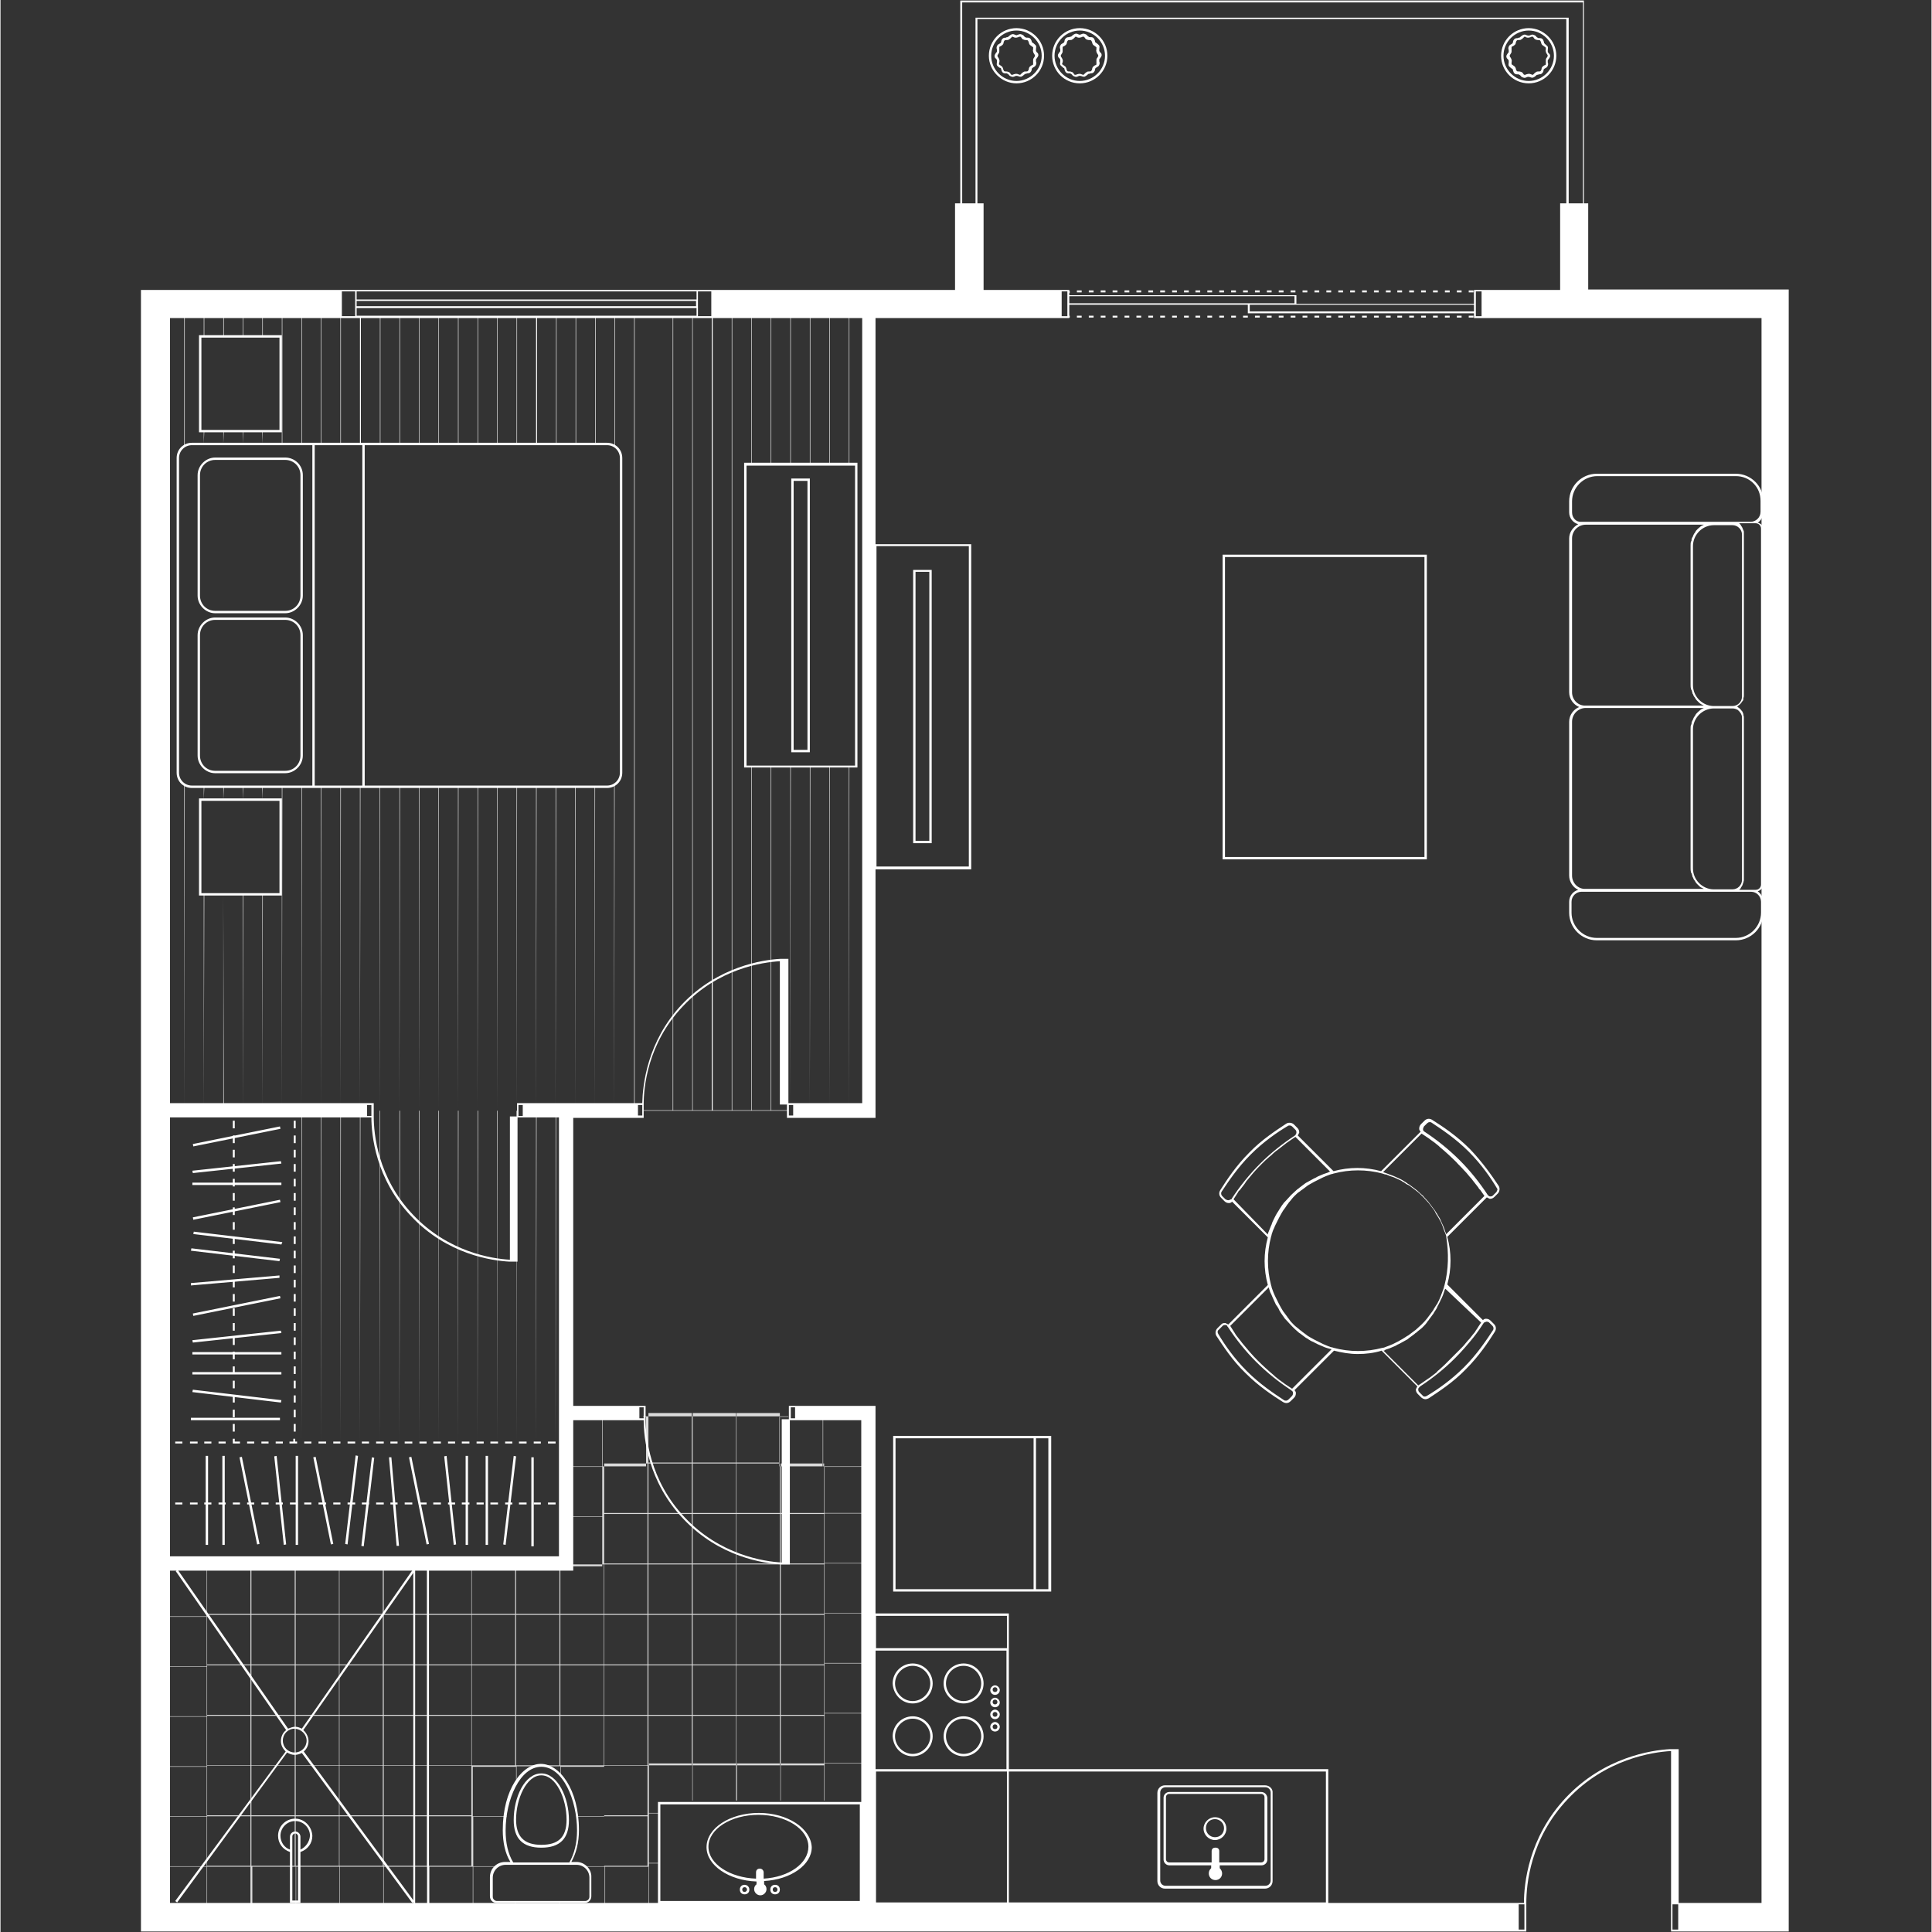 <svg xmlns="http://www.w3.org/2000/svg" xmlns:xlink="http://www.w3.org/1999/xlink" width="300" viewBox="0 0 224.88 225" height="300" preserveAspectRatio="xMidYMid meet"><rect x="0" y="0" width="224.88" height="225" fill="#333333" stroke="none"/><defs><clipPath id="8086bbeb69"><path d="M 16.355 0.059 L 208.254 0.059 L 208.254 224.938 L 16.355 224.938 Z M 16.355 0.059 " clip-rule="nonzero"></path></clipPath></defs><path fill="#ffffff" d="M 25.945 104.184 L 26.004 129.301 L 25.945 129.301 Z M 41.859 129.301 L 41.914 91.598 L 41.859 91.598 Z M 23.672 129.301 L 23.73 104.184 L 23.672 104.184 Z M 30.492 129.301 L 30.547 104.184 L 30.492 104.184 Z M 39.586 129.301 L 39.641 91.598 L 39.586 91.598 Z M 25.945 51.68 L 26.004 50.18 L 25.945 50.18 Z M 37.312 129.301 L 37.367 91.598 L 37.312 91.598 Z M 35.039 129.301 L 35.094 91.598 L 35.039 91.598 Z M 32.766 129.301 L 32.82 91.598 L 32.766 91.598 Z M 28.219 129.301 L 28.273 104.184 L 28.219 104.184 Z M 23.672 51.68 L 23.73 50.18 L 23.672 50.18 Z M 23.672 93.148 L 23.73 91.652 L 23.672 91.652 Z M 30.492 51.68 L 30.547 50.18 L 30.492 50.18 Z M 21.398 129.301 L 21.457 91.375 C 21.457 91.375 21.398 91.375 21.398 91.375 Z M 30.492 93.148 L 30.547 91.652 L 30.492 91.652 Z M 28.219 51.68 L 28.273 50.18 L 28.219 50.18 Z M 25.945 93.148 L 26.004 91.652 L 25.945 91.652 Z M 28.219 93.148 L 28.273 91.652 L 28.219 91.652 Z M 98.801 129.301 L 98.855 89.27 L 98.801 89.27 Z M 64.645 129.301 L 64.703 91.598 L 64.645 91.598 Z M 71.465 129.301 L 71.52 91.375 C 71.52 91.375 71.465 91.375 71.465 91.375 Z M 69.191 129.301 L 69.246 91.598 L 69.191 91.598 Z M 66.918 129.301 L 66.977 91.598 L 66.918 91.598 Z M 91.98 128.578 L 92.035 89.27 L 91.98 89.27 Z M 94.254 129.301 L 94.309 89.27 L 94.254 89.27 Z M 101.129 36.875 L 101.129 129.301 L 101.074 129.301 L 101.129 36.875 L 98.855 36.93 L 98.855 54.062 L 98.801 54.062 L 98.801 36.93 L 96.582 36.93 L 96.582 54.062 L 96.527 54.062 L 96.527 36.93 L 94.309 36.93 L 94.309 54.062 L 94.254 54.062 L 94.254 36.93 L 92.035 36.93 L 92.035 54.062 L 91.98 54.062 L 91.98 36.93 L 89.762 36.93 L 89.762 54.062 L 89.707 54.062 L 89.707 36.93 L 87.488 36.93 L 87.488 54.062 L 87.434 54.062 L 87.434 36.93 L 85.215 36.93 L 85.215 129.301 L 87.434 129.301 L 87.434 89.27 L 87.488 89.27 L 87.488 129.301 L 89.707 129.301 L 89.707 89.27 L 89.762 89.27 L 89.762 129.301 L 91.758 129.301 L 91.758 129.355 L 74.848 129.355 L 74.848 129.301 L 76.066 129.301 L 76.066 36.93 L 73.852 36.93 L 73.852 129.301 L 73.793 129.301 L 73.793 36.93 L 71.578 36.93 L 71.578 51.957 C 71.578 51.957 71.52 51.957 71.52 51.957 L 71.52 36.93 L 69.305 36.93 L 69.305 51.68 L 69.246 51.68 L 69.246 36.93 L 67.031 36.93 L 67.031 51.68 L 66.977 51.68 L 66.977 36.93 L 64.758 36.93 L 64.758 51.68 L 64.703 51.68 L 64.703 36.93 L 62.484 36.93 L 62.484 51.68 L 62.371 51.68 L 62.371 36.93 L 60.156 36.93 L 60.156 51.68 L 60.102 51.68 L 60.102 36.93 L 57.883 36.93 L 57.883 51.68 L 57.828 51.68 L 57.828 36.93 L 55.609 36.93 L 55.609 51.68 L 55.555 51.68 L 55.555 36.93 L 53.336 36.93 L 53.336 51.68 L 53.281 51.68 L 53.281 36.93 L 51.062 36.93 L 51.062 51.68 L 51.008 51.68 L 51.008 36.93 L 48.789 36.93 L 48.789 51.68 L 48.734 51.68 L 48.734 36.93 L 46.516 36.93 L 46.516 51.68 L 46.461 51.68 L 46.461 36.93 L 44.242 36.93 L 44.242 51.68 L 44.188 51.68 L 44.188 36.93 L 41.969 36.93 L 41.969 51.68 L 41.859 51.68 L 41.859 36.93 L 39.641 36.93 L 39.641 51.68 L 39.586 51.68 L 39.586 36.93 L 37.367 36.93 L 37.367 51.68 L 37.312 51.68 L 37.312 36.93 L 35.094 36.93 L 35.094 51.68 L 35.039 51.68 L 35.039 36.93 L 32.82 36.93 L 32.82 51.68 L 32.766 51.68 L 32.766 36.93 L 30.547 36.93 L 30.547 39.148 L 30.492 39.148 L 30.492 36.93 L 28.273 36.93 L 28.273 39.148 L 28.219 39.148 L 28.219 36.93 L 26.004 36.93 L 26.004 39.148 L 25.945 39.148 L 25.945 36.93 L 23.73 36.93 L 23.73 39.148 L 23.672 39.148 L 23.672 36.93 L 21.457 36.93 L 21.457 51.957 C 21.457 51.957 21.398 51.957 21.398 51.957 L 21.398 36.93 L 19.184 36.93 L 19.184 129.301 L 19.129 129.301 L 19.129 36.875 Z M 78.285 36.93 L 76.066 36.93 L 76.066 129.301 L 78.285 129.301 Z M 80.559 36.93 L 78.34 36.93 L 78.34 129.301 L 80.559 129.301 Z M 82.832 36.93 L 80.613 36.93 L 80.613 129.301 L 82.832 129.301 Z M 85.16 36.93 L 82.941 36.93 L 82.941 129.301 L 85.16 129.301 Z M 96.527 129.301 L 96.582 89.27 L 96.527 89.27 Z M 57.828 129.301 L 57.883 91.598 L 57.828 91.598 Z M 48.734 129.301 L 48.789 91.598 L 48.734 91.598 Z M 53.281 129.301 L 53.336 91.598 L 53.281 91.598 Z M 51.008 129.301 L 51.062 91.598 L 51.008 91.598 Z M 62.371 129.301 L 62.43 91.598 L 62.371 91.598 Z M 46.461 129.301 L 46.516 91.598 L 46.461 91.598 Z M 55.555 129.301 L 55.609 91.598 L 55.555 91.598 Z M 60.102 129.301 L 60.156 91.598 L 60.102 91.598 Z M 44.133 129.301 L 44.188 91.598 L 44.133 91.598 Z M 35.039 168 L 35.094 129.355 L 35.039 129.355 Z M 37.312 168 L 37.367 129.355 L 37.312 129.355 Z M 39.586 168 L 39.641 129.355 L 39.586 129.355 Z M 41.859 168 L 41.914 129.355 L 41.859 129.355 Z M 44.133 168 L 44.188 129.355 L 44.133 129.355 Z M 46.461 168 L 46.516 129.355 L 46.461 129.355 Z M 48.734 168 L 48.789 129.355 L 48.734 129.355 Z M 51.008 168 L 51.062 129.355 L 51.008 129.355 Z M 53.281 168 L 53.336 129.355 L 53.281 129.355 Z M 55.555 168 L 55.609 129.355 L 55.555 129.355 Z M 57.828 168 L 57.883 129.355 L 57.828 129.355 Z M 60.102 168 L 60.156 129.355 L 60.102 129.355 Z M 62.371 168 L 62.43 129.355 L 62.371 129.355 Z M 64.645 168 L 64.703 129.355 L 64.645 129.355 Z M 64.645 168 " fill-opacity="1" fill-rule="nonzero"></path><path fill="#dadada" d="M 59.934 221.5 L 59.988 221.5 L 59.988 223.219 L 59.934 223.219 Z M 65.09 223.219 L 65.145 223.219 L 65.145 221.5 L 65.09 221.5 Z M 95.973 170.438 L 95.973 176.203 L 101.074 176.203 L 101.074 176.262 L 95.973 176.262 L 95.973 182.027 L 101.074 182.027 L 101.074 182.082 L 95.973 182.082 L 95.973 187.848 L 101.074 187.848 L 101.074 187.902 L 95.973 187.902 L 95.973 193.668 L 101.074 193.668 L 101.074 193.727 L 95.973 193.727 L 95.973 199.492 L 101.074 199.492 L 101.074 199.547 L 95.973 199.547 L 95.973 205.312 L 101.074 205.312 L 101.074 205.367 L 95.973 205.367 L 95.973 209.691 L 95.918 209.691 L 95.918 205.367 L 90.871 205.367 L 90.871 209.691 L 90.816 209.691 L 90.816 205.367 L 85.77 205.367 L 85.77 209.691 L 85.66 209.691 L 85.66 205.367 L 80.613 205.367 L 80.613 209.691 L 80.559 209.691 L 80.559 205.367 L 75.512 205.367 L 75.512 211.133 L 76.734 211.133 L 76.734 211.188 L 75.512 211.188 L 75.512 216.957 L 76.734 216.957 L 76.734 217.012 L 75.512 217.012 L 75.512 222.832 L 75.457 222.832 L 75.457 217.398 L 70.414 217.398 L 70.414 223.219 L 70.355 223.219 L 70.355 217.398 L 68.25 217.398 C 68.195 217.344 68.195 217.344 68.141 217.344 L 70.301 217.344 L 70.301 211.578 L 67.195 211.578 C 67.195 211.578 67.195 211.523 67.195 211.523 L 70.301 211.523 L 70.301 205.758 L 65.258 205.758 L 65.258 206.809 C 65.199 206.754 65.199 206.754 65.199 206.699 L 65.199 205.699 L 63.48 205.699 C 63.316 205.699 63.203 205.645 63.039 205.645 C 62.871 205.645 62.762 205.645 62.594 205.699 L 60.102 205.699 L 60.102 207.75 C 60.102 207.809 60.043 207.863 60.043 207.918 L 60.043 205.758 L 55 205.758 L 55 211.523 L 58.934 211.523 C 58.934 211.523 58.934 211.578 58.934 211.578 L 55.055 211.578 L 55.055 217.344 L 58.047 217.344 C 57.992 217.344 57.992 217.398 57.938 217.398 L 55.055 217.398 L 55.055 223.219 L 55 223.219 L 55 217.398 L 49.953 217.398 L 49.953 223.219 L 49.898 223.219 L 49.898 217.398 L 44.633 217.398 L 44.633 223.219 L 44.574 223.219 L 44.574 217.398 L 39.531 217.398 L 39.531 223.219 L 39.477 223.219 L 39.477 217.398 L 34.43 217.398 L 34.43 223.219 L 34.375 223.219 L 34.375 217.398 L 29.328 217.398 L 29.328 223.219 L 29.105 223.219 L 29.105 217.398 L 24.062 217.398 L 24.062 223.219 L 24.008 223.219 L 24.008 217.398 L 18.906 217.398 L 18.906 217.344 L 24.008 217.344 L 24.008 211.578 L 18.906 211.578 L 18.906 211.523 L 24.008 211.523 L 24.008 205.758 L 18.906 205.758 L 18.906 205.699 L 24.008 205.699 L 24.008 199.934 L 18.906 199.934 L 18.906 199.879 L 24.008 199.879 L 24.008 194.113 L 18.906 194.113 L 18.906 194.059 L 24.008 194.059 L 24.008 188.293 L 18.906 188.293 L 18.906 188.234 L 24.008 188.234 L 24.008 182.469 L 18.906 182.469 L 18.906 182.414 L 24.008 182.414 L 24.008 181.914 L 24.062 181.914 L 24.062 182.414 L 29.105 182.414 L 29.105 181.914 L 29.164 181.914 L 29.164 182.414 L 34.207 182.414 L 34.207 181.914 L 34.262 181.914 L 34.262 182.414 L 39.309 182.414 L 39.309 181.914 L 39.363 181.914 L 39.363 182.414 L 44.41 182.414 L 44.41 181.914 L 44.633 181.914 L 44.633 182.414 L 49.676 182.414 L 49.676 181.914 L 49.73 181.914 L 49.73 182.414 L 54.777 182.414 L 54.777 181.914 L 54.832 181.914 L 54.832 182.414 L 59.879 182.414 L 59.879 181.914 L 59.934 181.914 L 59.934 182.414 L 64.98 182.414 L 64.98 181.914 L 65.035 181.914 L 65.035 182.414 L 70.078 182.414 L 70.078 176.648 L 65.699 176.648 L 65.699 176.594 L 70.078 176.594 L 70.078 170.828 L 65.699 170.828 L 65.699 170.77 L 70.078 170.77 L 70.078 164.949 L 70.137 164.949 L 70.137 170.77 L 75.18 170.77 L 75.18 165.004 L 74.848 165.004 L 74.848 164.949 L 91.758 164.949 L 91.758 165.004 L 90.703 165.004 L 90.703 170.77 L 95.75 170.77 L 95.75 164.949 L 95.805 164.949 L 95.805 170.77 L 100.906 170.77 L 100.906 170.828 L 95.973 170.828 Z M 29.105 211.523 L 24.062 211.523 L 24.062 217.289 L 29.105 217.289 Z M 29.105 205.645 L 24.062 205.645 L 24.062 211.41 L 29.105 211.41 Z M 29.105 199.824 L 24.062 199.824 L 24.062 205.59 L 29.105 205.59 Z M 29.105 193.945 L 24.062 193.945 L 24.062 199.711 L 29.105 199.711 Z M 29.105 188.07 L 24.062 188.07 L 24.062 193.836 L 29.105 193.836 Z M 29.105 182.191 L 24.062 182.191 L 24.062 187.957 L 29.105 187.957 Z M 34.262 211.523 L 29.219 211.523 L 29.219 217.289 L 34.262 217.289 Z M 34.262 205.645 L 29.219 205.645 L 29.219 211.41 L 34.262 211.41 Z M 34.262 199.824 L 29.219 199.824 L 29.219 205.59 L 34.262 205.59 Z M 34.262 193.945 L 29.219 193.945 L 29.219 199.711 L 34.262 199.711 Z M 34.262 188.07 L 29.219 188.07 L 29.219 193.836 L 34.262 193.836 Z M 34.262 182.191 L 29.219 182.191 L 29.219 187.957 L 34.262 187.957 Z M 39.418 211.523 L 34.375 211.523 L 34.375 217.289 L 39.418 217.289 Z M 39.418 205.645 L 34.375 205.645 L 34.375 211.41 L 39.418 211.41 Z M 39.418 199.824 L 34.375 199.824 L 34.375 205.59 L 39.418 205.59 Z M 39.418 193.945 L 34.375 193.945 L 34.375 199.711 L 39.418 199.711 Z M 39.418 188.07 L 34.375 188.07 L 34.375 193.836 L 39.418 193.836 Z M 39.418 182.191 L 34.375 182.191 L 34.375 187.957 L 39.418 187.957 Z M 44.52 211.523 L 39.477 211.523 L 39.477 217.289 L 44.52 217.289 Z M 44.52 205.645 L 39.477 205.645 L 39.477 211.41 L 44.52 211.41 Z M 44.52 199.824 L 39.477 199.824 L 39.477 205.59 L 44.52 205.59 Z M 44.52 193.945 L 39.477 193.945 L 39.477 199.711 L 44.52 199.711 Z M 44.52 188.07 L 39.477 188.07 L 39.477 193.836 L 44.52 193.836 Z M 44.52 182.191 L 39.477 182.191 L 39.477 187.957 L 44.52 187.957 Z M 49.676 211.523 L 44.633 211.523 L 44.633 217.289 L 49.676 217.289 Z M 49.676 205.645 L 44.633 205.645 L 44.633 211.41 L 49.676 211.41 Z M 49.676 199.824 L 44.633 199.824 L 44.633 205.59 L 49.676 205.59 Z M 49.676 193.945 L 44.633 193.945 L 44.633 199.711 L 49.676 199.711 Z M 49.676 188.07 L 44.633 188.07 L 44.633 193.836 L 49.676 193.836 Z M 49.676 182.191 L 44.633 182.191 L 44.633 187.957 L 49.676 187.957 Z M 54.832 211.523 L 49.789 211.523 L 49.789 217.289 L 54.832 217.289 Z M 54.832 205.645 L 49.789 205.645 L 49.789 211.41 L 54.832 211.41 Z M 54.832 199.824 L 49.789 199.824 L 49.789 205.59 L 54.832 205.59 Z M 54.832 193.945 L 49.789 193.945 L 49.789 199.711 L 54.832 199.711 Z M 54.832 188.07 L 49.789 188.07 L 49.789 193.836 L 54.832 193.836 Z M 54.832 182.191 L 49.789 182.191 L 49.789 187.957 L 54.832 187.957 Z M 59.934 199.824 L 54.887 199.824 L 54.887 205.59 L 59.934 205.59 Z M 59.934 193.945 L 54.887 193.945 L 54.887 199.711 L 59.934 199.711 Z M 59.934 188.07 L 54.887 188.07 L 54.887 193.836 L 59.934 193.836 Z M 59.934 182.191 L 54.887 182.191 L 54.887 187.957 L 59.934 187.957 Z M 65.09 199.824 L 60.043 199.824 L 60.043 205.59 L 65.09 205.59 Z M 65.09 193.945 L 60.043 193.945 L 60.043 199.711 L 65.09 199.711 Z M 65.09 188.07 L 60.043 188.07 L 60.043 193.836 L 65.09 193.836 Z M 65.09 182.191 L 60.043 182.191 L 60.043 187.957 L 65.09 187.957 Z M 70.246 199.824 L 65.199 199.824 L 65.199 205.59 L 70.246 205.59 Z M 70.246 193.945 L 65.199 193.945 L 65.199 199.711 L 70.246 199.711 Z M 70.246 188.07 L 65.199 188.07 L 65.199 193.836 L 70.246 193.836 Z M 70.246 182.191 L 65.199 182.191 L 65.199 187.957 L 70.246 187.957 Z M 75.348 211.523 L 70.301 211.523 L 70.301 217.289 L 75.348 217.289 Z M 75.348 205.645 L 70.301 205.645 L 70.301 211.41 L 75.348 211.41 Z M 75.348 199.824 L 70.301 199.824 L 70.301 205.59 L 75.348 205.59 Z M 75.348 193.945 L 70.301 193.945 L 70.301 199.711 L 75.348 199.711 Z M 75.348 188.07 L 70.301 188.07 L 70.301 193.836 L 75.348 193.836 Z M 75.348 182.191 L 70.301 182.191 L 70.301 187.957 L 75.348 187.957 Z M 75.348 176.316 L 70.301 176.316 L 70.301 182.082 L 75.348 182.082 Z M 75.348 170.438 L 70.301 170.438 L 70.301 176.203 L 75.348 176.203 Z M 80.504 199.824 L 75.457 199.824 L 75.457 205.59 L 80.504 205.59 Z M 80.504 193.945 L 75.457 193.945 L 75.457 199.711 L 80.504 199.711 Z M 80.504 188.07 L 75.457 188.07 L 75.457 193.836 L 80.504 193.836 Z M 80.504 182.191 L 75.457 182.191 L 75.457 187.957 L 80.504 187.957 Z M 80.504 176.316 L 75.457 176.316 L 75.457 182.082 L 80.504 182.082 Z M 80.504 170.438 L 75.457 170.438 L 75.457 176.203 L 80.504 176.203 Z M 80.504 164.562 L 75.457 164.562 L 75.457 170.328 L 80.504 170.328 Z M 85.66 199.824 L 80.613 199.824 L 80.613 205.59 L 85.66 205.59 Z M 85.66 193.945 L 80.613 193.945 L 80.613 199.711 L 85.66 199.711 Z M 85.66 188.07 L 80.613 188.07 L 80.613 193.836 L 85.66 193.836 Z M 85.66 182.191 L 80.613 182.191 L 80.613 187.957 L 85.66 187.957 Z M 85.66 176.316 L 80.613 176.316 L 80.613 182.082 L 85.66 182.082 Z M 85.66 170.438 L 80.613 170.438 L 80.613 176.203 L 85.66 176.203 Z M 85.66 164.562 L 80.613 164.562 L 80.613 170.328 L 85.66 170.328 Z M 90.762 199.824 L 85.715 199.824 L 85.715 205.59 L 90.762 205.59 Z M 90.762 193.945 L 85.715 193.945 L 85.715 199.711 L 90.762 199.711 Z M 90.762 188.07 L 85.715 188.07 L 85.715 193.836 L 90.762 193.836 Z M 90.762 182.191 L 85.715 182.191 L 85.715 187.957 L 90.762 187.957 Z M 90.762 176.316 L 85.715 176.316 L 85.715 182.082 L 90.762 182.082 Z M 90.762 170.438 L 85.715 170.438 L 85.715 176.203 L 90.762 176.203 Z M 90.762 164.562 L 85.715 164.562 L 85.715 170.328 L 90.762 170.328 Z M 95.918 199.824 L 90.871 199.824 L 90.871 205.59 L 95.918 205.59 Z M 95.918 193.945 L 90.871 193.945 L 90.871 199.711 L 95.918 199.711 Z M 95.918 188.07 L 90.871 188.07 L 90.871 193.836 L 95.918 193.836 Z M 95.918 182.191 L 90.871 182.191 L 90.871 187.957 L 95.918 187.957 Z M 95.918 176.316 L 90.871 176.316 L 90.871 182.082 L 95.918 182.082 Z M 95.918 170.438 L 90.871 170.438 L 90.871 176.203 L 95.918 176.203 Z M 95.918 170.438 " fill-opacity="1" fill-rule="nonzero"></path><path fill="#ffffff" d="M 48.012 182.801 L 35.094 201.32 C 34.871 201.211 34.598 201.098 34.32 201.098 C 34.043 201.098 33.766 201.211 33.488 201.32 L 20.625 182.801 L 20.402 182.969 L 33.266 201.488 C 32.879 201.766 32.656 202.262 32.656 202.762 C 32.656 203.262 32.879 203.648 33.211 203.98 L 20.348 221.391 L 20.57 221.559 L 33.375 204.094 C 33.652 204.258 33.93 204.371 34.262 204.371 C 34.598 204.371 34.871 204.258 35.094 204.148 L 47.957 221.613 L 48.18 221.445 L 35.316 203.98 C 35.648 203.703 35.871 203.262 35.871 202.762 C 35.871 202.262 35.594 201.766 35.262 201.488 L 48.18 183.023 Z M 35.648 202.707 C 35.648 203.484 35.039 204.094 34.262 204.094 C 33.488 204.094 32.879 203.484 32.879 202.707 C 32.879 201.93 33.488 201.32 34.262 201.32 C 35.039 201.375 35.648 201.984 35.648 202.707 Z M 117.43 191.949 L 117.43 187.902 L 101.625 187.902 L 101.625 221.836 L 154.629 221.836 L 154.629 206.031 L 117.43 206.031 Z M 101.961 188.18 L 117.207 188.18 L 117.207 191.949 L 101.961 191.949 Z M 117.152 206.031 L 101.902 206.031 L 101.902 192.227 L 117.152 192.227 Z M 101.961 221.559 L 101.961 206.309 L 117.207 206.309 L 117.207 221.559 Z M 117.43 206.309 L 154.355 206.309 L 154.355 221.559 L 117.43 221.559 Z M 204.641 60.883 C 205.027 60.605 205.305 60.16 205.305 59.664 L 205.305 58.387 C 205.305 56.613 203.863 55.172 202.09 55.172 L 185.902 55.172 C 184.125 55.172 182.684 56.613 182.684 58.387 L 182.684 59.664 C 182.684 60.328 183.129 60.883 183.738 61.047 C 183.129 61.383 182.684 61.992 182.684 62.711 L 182.684 80.621 C 182.684 81.395 183.184 82.062 183.848 82.34 C 183.184 82.617 182.684 83.281 182.684 84.059 L 182.684 101.965 C 182.684 102.688 183.129 103.352 183.738 103.629 C 183.129 103.797 182.684 104.352 182.684 105.016 L 182.684 106.289 C 182.684 108.066 184.125 109.508 185.902 109.508 L 202.09 109.508 C 203.863 109.508 205.305 108.066 205.305 106.289 L 205.305 105.016 C 205.305 104.516 205.027 104.074 204.641 103.797 C 205.027 103.684 205.305 103.352 205.305 102.965 L 205.305 61.66 C 205.305 61.27 205.027 60.938 204.641 60.883 Z M 183.02 59.664 L 183.02 58.387 C 183.02 56.781 184.348 55.449 185.957 55.449 L 202.09 55.449 C 202.867 55.449 203.586 55.727 204.141 56.281 C 204.695 56.836 204.973 57.555 204.973 58.332 L 204.973 59.605 C 204.973 60.273 204.418 60.77 203.809 60.77 L 184.125 60.77 C 183.516 60.828 183.02 60.328 183.02 59.664 Z M 202.812 81.117 C 202.812 81.73 202.312 82.227 201.703 82.227 L 199.539 82.227 C 198.211 82.227 197.102 81.117 197.102 79.789 L 197.102 63.598 C 197.102 62.27 198.211 61.16 199.539 61.16 L 201.703 61.16 C 202.312 61.16 202.812 61.66 202.812 62.27 Z M 202.312 82.672 C 202.59 82.895 202.812 83.227 202.812 83.559 L 202.812 102.465 C 202.812 103.074 202.312 103.574 201.703 103.574 L 199.539 103.574 C 198.211 103.574 197.102 102.465 197.102 101.133 L 197.102 84.945 C 197.102 83.613 198.211 82.504 199.539 82.504 L 201.703 82.504 C 201.926 82.504 202.09 82.559 202.312 82.672 C 202.258 82.672 202.312 82.672 202.312 82.672 Z M 183.02 80.621 L 183.02 62.711 C 183.02 61.824 183.738 61.105 184.625 61.105 L 198.375 61.105 C 198.266 61.16 198.152 61.215 198.043 61.27 C 197.934 61.383 197.82 61.438 197.711 61.547 C 197.656 61.602 197.656 61.602 197.598 61.66 C 197.488 61.77 197.434 61.824 197.379 61.938 C 197.379 61.992 197.324 61.992 197.324 62.047 C 197.211 62.156 197.156 62.324 197.102 62.434 C 197.102 62.488 197.102 62.488 197.047 62.547 C 196.988 62.656 196.934 62.766 196.934 62.934 C 196.934 62.988 196.934 63.043 196.879 63.043 C 196.824 63.211 196.824 63.379 196.824 63.543 L 196.824 79.734 C 196.824 79.898 196.824 80.066 196.879 80.23 C 196.879 80.289 196.879 80.344 196.934 80.344 C 196.988 80.453 196.988 80.566 197.047 80.73 C 197.047 80.785 197.047 80.785 197.102 80.84 C 197.156 81.008 197.211 81.117 197.324 81.23 C 197.324 81.285 197.379 81.285 197.379 81.34 C 197.434 81.453 197.543 81.562 197.598 81.617 C 197.656 81.672 197.656 81.672 197.711 81.73 C 197.82 81.84 197.934 81.949 198.043 82.008 C 198.152 82.062 198.266 82.117 198.375 82.172 L 184.625 82.172 C 183.738 82.227 183.02 81.508 183.02 80.621 Z M 183.02 101.965 L 183.02 84.059 C 183.02 83.172 183.738 82.449 184.625 82.449 L 198.375 82.449 C 198.266 82.504 198.152 82.559 198.043 82.617 C 197.934 82.727 197.82 82.781 197.711 82.895 C 197.656 82.949 197.656 82.949 197.598 83.004 C 197.488 83.113 197.434 83.172 197.379 83.281 C 197.379 83.336 197.324 83.336 197.324 83.391 C 197.211 83.504 197.156 83.668 197.102 83.781 C 197.102 83.836 197.102 83.836 197.047 83.891 C 196.988 84.004 196.934 84.113 196.934 84.277 C 196.934 84.336 196.934 84.391 196.879 84.391 C 196.824 84.555 196.824 84.723 196.824 84.891 L 196.824 101.078 C 196.824 101.246 196.824 101.41 196.879 101.578 C 196.879 101.633 196.879 101.688 196.934 101.688 C 196.988 101.801 196.988 101.91 197.047 102.078 C 197.047 102.133 197.047 102.133 197.102 102.188 C 197.156 102.355 197.211 102.465 197.324 102.574 C 197.324 102.633 197.379 102.633 197.379 102.688 C 197.434 102.797 197.543 102.91 197.598 102.965 C 197.656 103.02 197.656 103.02 197.711 103.074 C 197.82 103.184 197.934 103.297 198.043 103.352 C 198.152 103.406 198.266 103.461 198.375 103.52 L 184.625 103.52 C 183.738 103.574 183.02 102.852 183.02 101.965 Z M 205.027 105.016 L 205.027 106.289 C 205.027 107.898 203.699 109.23 202.09 109.23 L 185.902 109.23 C 184.293 109.23 182.961 107.898 182.961 106.289 L 182.961 105.016 C 182.961 104.352 183.516 103.852 184.125 103.852 L 203.863 103.852 C 204.531 103.852 205.027 104.406 205.027 105.016 Z M 205.027 103.02 C 205.027 103.352 204.75 103.629 204.418 103.629 L 202.48 103.629 C 202.48 103.629 202.535 103.574 202.535 103.574 C 202.59 103.52 202.645 103.52 202.645 103.461 C 202.645 103.406 202.699 103.406 202.699 103.352 C 202.754 103.297 202.754 103.242 202.812 103.184 C 202.812 103.129 202.867 103.129 202.867 103.074 C 202.867 103.02 202.922 102.965 202.922 102.91 C 202.922 102.852 202.922 102.852 202.977 102.797 C 202.977 102.688 203.031 102.574 203.031 102.52 L 203.031 83.613 C 203.031 83.504 203.031 83.391 202.977 83.281 C 202.977 83.227 202.977 83.227 202.977 83.172 C 202.922 83.059 202.922 83.004 202.867 82.895 C 202.867 82.895 202.867 82.836 202.812 82.836 C 202.754 82.727 202.699 82.672 202.59 82.559 C 202.59 82.559 202.535 82.504 202.535 82.504 C 202.48 82.449 202.367 82.395 202.312 82.34 C 202.312 82.34 202.258 82.34 202.258 82.285 C 202.258 82.285 202.312 82.285 202.312 82.227 C 202.367 82.172 202.48 82.117 202.535 82.062 C 202.535 82.062 202.59 82.008 202.59 82.008 C 202.645 81.949 202.754 81.84 202.812 81.73 C 202.812 81.73 202.812 81.672 202.867 81.672 C 202.922 81.617 202.977 81.508 202.977 81.395 C 202.977 81.34 202.977 81.34 202.977 81.285 C 203.031 81.176 203.031 81.062 203.031 80.953 L 203.031 62.047 C 203.031 61.938 203.031 61.824 202.977 61.77 C 202.977 61.715 202.977 61.715 202.922 61.66 C 202.922 61.602 202.867 61.547 202.867 61.492 C 202.867 61.438 202.812 61.438 202.812 61.383 C 202.754 61.324 202.754 61.27 202.699 61.215 C 202.699 61.16 202.645 61.16 202.645 61.105 C 202.59 61.047 202.535 60.992 202.535 60.992 C 202.535 60.992 202.48 60.938 202.48 60.938 L 204.418 60.938 C 204.75 60.938 205.027 61.215 205.027 61.547 Z M 166.109 64.598 L 142.324 64.598 L 142.324 100.082 L 166.109 100.082 Z M 165.832 99.805 L 142.602 99.805 L 142.602 64.875 L 165.832 64.875 Z M 113.047 63.379 L 101.738 63.379 L 101.738 101.246 L 113.047 101.246 Z M 112.77 100.914 L 102.016 100.914 L 102.016 63.598 L 112.77 63.598 Z M 108.445 66.371 L 106.285 66.371 L 106.285 98.195 L 108.445 98.195 Z M 108.168 97.918 L 106.562 97.918 L 106.562 66.594 L 108.168 66.594 Z M 120.312 167.223 L 103.957 167.223 L 103.957 185.352 L 122.363 185.352 L 122.363 167.223 Z M 120.59 167.5 L 122.031 167.5 L 122.031 185.074 L 120.59 185.074 Z M 104.234 167.5 L 120.312 167.5 L 120.312 185.074 L 104.234 185.074 Z M 106.23 198.383 C 107.504 198.383 108.559 197.328 108.559 196.055 C 108.559 194.777 107.504 193.727 106.23 193.727 C 104.953 193.727 103.898 194.777 103.898 196.055 C 103.957 197.328 104.953 198.383 106.23 198.383 Z M 106.23 194 C 107.336 194 108.281 194.945 108.281 196.055 C 108.281 197.164 107.336 198.105 106.23 198.105 C 105.121 198.105 104.176 197.164 104.176 196.055 C 104.176 194.945 105.121 194 106.23 194 Z M 106.23 204.535 C 107.504 204.535 108.559 203.484 108.559 202.207 C 108.559 200.934 107.504 199.879 106.23 199.879 C 104.953 199.879 103.898 200.934 103.898 202.207 C 103.957 203.484 104.953 204.535 106.23 204.535 Z M 106.23 200.156 C 107.336 200.156 108.281 201.098 108.281 202.207 C 108.281 203.316 107.336 204.258 106.23 204.258 C 105.121 204.258 104.176 203.316 104.176 202.207 C 104.176 201.098 105.121 200.156 106.23 200.156 Z M 112.16 198.383 C 113.438 198.383 114.488 197.328 114.488 196.055 C 114.488 194.777 113.438 193.727 112.16 193.727 C 110.887 193.727 109.832 194.777 109.832 196.055 C 109.832 197.328 110.887 198.383 112.16 198.383 Z M 112.16 194 C 113.27 194 114.211 194.945 114.211 196.055 C 114.211 197.164 113.27 198.105 112.16 198.105 C 111.051 198.105 110.109 197.164 110.109 196.055 C 110.109 194.945 110.996 194 112.16 194 Z M 112.16 204.535 C 113.438 204.535 114.488 203.484 114.488 202.207 C 114.488 200.934 113.438 199.879 112.16 199.879 C 110.887 199.879 109.832 200.934 109.832 202.207 C 109.832 203.484 110.887 204.535 112.16 204.535 Z M 112.16 200.156 C 113.27 200.156 114.211 201.098 114.211 202.207 C 114.211 203.316 113.27 204.258 112.16 204.258 C 111.051 204.258 110.109 203.316 110.109 202.207 C 110.109 201.098 110.996 200.156 112.16 200.156 Z M 115.82 197.383 C 116.152 197.383 116.375 197.105 116.375 196.828 C 116.375 196.551 116.098 196.273 115.82 196.273 C 115.543 196.273 115.266 196.551 115.266 196.828 C 115.266 197.105 115.488 197.383 115.82 197.383 Z M 115.82 196.496 C 115.988 196.496 116.098 196.609 116.098 196.773 C 116.098 196.941 115.988 197.051 115.82 197.051 C 115.652 197.051 115.543 196.941 115.543 196.773 C 115.543 196.609 115.652 196.496 115.82 196.496 Z M 115.82 198.824 C 116.152 198.824 116.375 198.547 116.375 198.27 C 116.375 197.992 116.098 197.715 115.82 197.715 C 115.543 197.715 115.266 197.992 115.266 198.27 C 115.266 198.547 115.488 198.824 115.82 198.824 Z M 115.82 197.938 C 115.988 197.938 116.098 198.051 116.098 198.215 C 116.098 198.383 115.988 198.492 115.82 198.492 C 115.652 198.492 115.543 198.383 115.543 198.215 C 115.543 198.051 115.652 197.938 115.82 197.938 Z M 115.82 200.211 C 116.152 200.211 116.375 199.934 116.375 199.656 C 116.375 199.379 116.098 199.102 115.82 199.102 C 115.543 199.102 115.266 199.379 115.266 199.656 C 115.266 199.934 115.488 200.211 115.82 200.211 Z M 115.82 199.379 C 115.988 199.379 116.098 199.492 116.098 199.656 C 116.098 199.824 115.988 199.934 115.82 199.934 C 115.652 199.934 115.543 199.824 115.543 199.656 C 115.543 199.492 115.652 199.379 115.82 199.379 Z M 115.82 201.652 C 116.152 201.652 116.375 201.375 116.375 201.098 C 116.375 200.82 116.098 200.543 115.82 200.543 C 115.543 200.543 115.266 200.82 115.266 201.098 C 115.266 201.375 115.488 201.652 115.82 201.652 Z M 115.82 200.82 C 115.988 200.82 116.098 200.934 116.098 201.098 C 116.098 201.266 115.988 201.375 115.82 201.375 C 115.652 201.375 115.543 201.266 115.543 201.098 C 115.543 200.934 115.652 200.82 115.82 200.82 Z M 147.258 207.918 L 135.613 207.918 C 135.113 207.918 134.727 208.305 134.727 208.805 L 134.727 219.062 C 134.727 219.562 135.113 219.949 135.613 219.949 L 147.258 219.949 C 147.758 219.949 148.145 219.562 148.145 219.062 L 148.145 208.805 C 148.199 208.305 147.758 207.918 147.258 207.918 Z M 147.922 219.008 C 147.922 219.34 147.645 219.617 147.312 219.617 L 135.668 219.617 C 135.336 219.617 135.059 219.34 135.059 219.008 L 135.059 208.75 C 135.059 208.418 135.336 208.141 135.668 208.141 L 147.312 208.141 C 147.645 208.141 147.922 208.418 147.922 208.75 Z M 141.434 211.633 C 140.715 211.633 140.105 212.242 140.105 212.965 C 140.105 213.684 140.715 214.293 141.434 214.293 C 142.156 214.293 142.766 213.684 142.766 212.965 C 142.766 212.242 142.211 211.633 141.434 211.633 Z M 141.434 213.961 C 140.883 213.961 140.383 213.52 140.383 212.906 C 140.383 212.297 140.824 211.855 141.434 211.855 C 141.988 211.855 142.488 212.297 142.488 212.906 C 142.488 213.52 142.047 213.961 141.434 213.961 Z M 171.098 133.789 C 169.547 132.238 167.938 131.184 166.719 130.41 C 166.441 130.242 166.109 130.242 165.832 130.52 L 165.441 130.906 C 165.277 131.074 165.219 131.238 165.219 131.461 C 165.219 131.574 165.277 131.684 165.387 131.793 L 160.785 136.395 C 158.957 135.898 157.07 135.898 155.242 136.395 L 151.082 132.238 C 151.137 132.129 151.191 132.016 151.25 131.906 C 151.25 131.684 151.191 131.516 151.027 131.352 L 150.641 130.961 C 150.418 130.742 150.027 130.684 149.75 130.852 C 148.586 131.629 146.926 132.68 145.426 134.234 C 143.875 135.785 142.82 137.395 142.047 138.613 C 141.879 138.891 141.879 139.223 142.156 139.5 L 142.543 139.891 C 142.656 140 142.82 140.109 143.043 140.109 C 143.043 140.109 143.098 140.109 143.098 140.109 C 143.211 140.109 143.32 140.055 143.43 139.945 L 147.59 144.102 C 147.09 145.934 147.09 147.816 147.59 149.648 L 142.988 154.25 C 142.875 154.195 142.766 154.137 142.656 154.082 C 142.488 154.082 142.324 154.082 142.211 154.195 L 141.711 154.691 C 141.492 154.914 141.434 155.301 141.602 155.578 C 142.379 156.742 143.43 158.406 144.984 159.902 C 146.535 161.457 148.145 162.512 149.363 163.285 C 149.473 163.34 149.586 163.398 149.75 163.398 C 149.918 163.398 150.086 163.34 150.25 163.176 L 150.641 162.789 C 150.805 162.621 150.859 162.453 150.859 162.234 C 150.859 162.121 150.805 162.012 150.695 161.898 L 155.297 157.297 C 156.184 157.52 157.125 157.688 158.066 157.688 C 159.012 157.688 159.953 157.574 160.84 157.297 L 165 161.457 C 164.941 161.566 164.887 161.68 164.832 161.789 C 164.832 162.012 164.887 162.176 165.055 162.344 L 165.441 162.73 C 165.555 162.844 165.773 162.953 165.941 162.953 C 166.051 162.953 166.219 162.898 166.328 162.844 C 167.492 162.066 169.156 161.012 170.652 159.461 C 172.207 157.906 173.262 156.301 174.035 155.082 C 174.203 154.805 174.203 154.469 173.926 154.195 L 173.535 153.805 C 173.371 153.641 173.203 153.582 172.984 153.582 C 172.871 153.582 172.707 153.641 172.648 153.75 L 168.492 149.59 C 168.992 147.762 168.992 145.875 168.492 144.047 L 173.094 139.445 C 173.203 139.5 173.316 139.555 173.426 139.613 C 173.426 139.613 173.48 139.613 173.48 139.613 C 173.648 139.613 173.812 139.555 173.98 139.391 L 174.367 139.004 C 174.59 138.781 174.645 138.391 174.48 138.113 C 173.703 136.949 172.594 135.344 171.098 133.789 Z M 142.988 139.777 C 142.875 139.777 142.766 139.723 142.656 139.668 L 142.266 139.277 C 142.156 139.168 142.102 138.945 142.211 138.781 C 142.988 137.617 144.043 136.008 145.594 134.457 C 147.09 132.957 148.699 131.852 149.918 131.129 C 149.973 131.074 150.086 131.074 150.141 131.074 C 150.25 131.074 150.363 131.129 150.418 131.184 L 150.805 131.574 C 150.918 131.684 150.918 131.793 150.918 131.906 C 150.918 132.016 150.859 132.07 150.805 132.184 L 150.75 132.238 C 149.309 133.18 147.922 134.289 146.703 135.508 C 145.426 136.785 144.316 138.172 143.375 139.613 L 143.375 139.668 C 143.211 139.668 143.152 139.777 142.988 139.777 Z M 143.598 139.668 C 143.766 139.391 143.93 139.168 144.098 138.891 C 144.152 138.781 144.207 138.668 144.32 138.613 C 144.484 138.391 144.707 138.113 144.871 137.895 C 144.93 137.781 145.039 137.672 145.094 137.559 C 145.262 137.34 145.484 137.117 145.648 136.895 C 145.762 136.785 145.816 136.672 145.926 136.562 C 146.203 136.23 146.535 135.898 146.812 135.621 C 146.812 135.621 146.867 135.566 146.867 135.566 C 147.145 135.289 147.422 135.012 147.758 134.734 C 147.922 134.621 148.031 134.512 148.199 134.344 C 148.367 134.18 148.586 134.012 148.754 133.902 C 148.922 133.789 149.086 133.625 149.254 133.512 C 149.418 133.402 149.586 133.234 149.75 133.125 C 149.918 133.016 150.141 132.848 150.305 132.738 C 150.473 132.625 150.641 132.516 150.805 132.402 L 154.852 136.453 C 154.742 136.453 154.688 136.508 154.574 136.562 C 154.41 136.617 154.242 136.672 154.078 136.73 C 153.965 136.785 153.801 136.84 153.688 136.895 C 153.523 136.949 153.301 137.062 153.133 137.172 C 152.969 137.227 152.801 137.34 152.691 137.395 C 152.523 137.504 152.359 137.559 152.191 137.672 C 152.082 137.727 151.969 137.781 151.914 137.836 C 151.691 138.004 151.469 138.172 151.25 138.336 C 151.191 138.391 151.137 138.449 151.027 138.504 C 150.805 138.727 150.527 138.945 150.305 139.168 C 150.086 139.391 149.863 139.668 149.641 139.891 C 149.586 139.945 149.531 140 149.477 140.055 C 149.309 140.277 149.141 140.5 148.977 140.777 C 148.922 140.887 148.863 140.941 148.809 141.055 C 148.699 141.219 148.586 141.387 148.477 141.609 C 148.422 141.719 148.367 141.828 148.309 141.941 C 148.199 142.164 148.09 142.383 148.031 142.605 C 147.977 142.715 147.922 142.828 147.867 142.992 C 147.812 143.16 147.699 143.383 147.645 143.547 C 147.645 143.605 147.59 143.66 147.59 143.77 Z M 150.363 162.621 L 149.973 163.008 C 149.863 163.121 149.641 163.176 149.477 163.062 C 148.309 162.289 146.703 161.234 145.148 159.684 C 143.652 158.184 142.543 156.578 141.824 155.359 C 141.711 155.191 141.711 154.969 141.879 154.859 L 142.324 154.414 C 142.434 154.305 142.543 154.305 142.656 154.305 C 142.766 154.305 142.82 154.359 142.875 154.414 L 142.875 154.473 L 142.934 154.527 C 143.875 155.969 144.984 157.355 146.203 158.574 C 147.48 159.848 148.863 160.957 150.305 161.898 L 150.363 161.957 C 150.473 162.012 150.527 162.121 150.527 162.234 C 150.527 162.398 150.473 162.512 150.363 162.621 Z M 150.418 161.734 C 150.141 161.566 149.863 161.344 149.586 161.18 C 149.531 161.125 149.418 161.07 149.363 161.012 C 149.031 160.793 148.754 160.57 148.422 160.293 C 148.367 160.238 148.367 160.238 148.309 160.18 C 147.645 159.625 146.98 159.016 146.371 158.406 C 145.762 157.797 145.207 157.133 144.652 156.465 C 144.594 156.41 144.539 156.301 144.484 156.246 C 144.262 155.969 144.098 155.746 143.875 155.469 C 143.82 155.359 143.766 155.301 143.707 155.191 C 143.543 154.914 143.375 154.691 143.211 154.414 L 147.699 149.926 C 147.699 149.98 147.758 150.09 147.758 150.145 C 147.812 150.312 147.867 150.535 147.977 150.699 C 148.031 150.812 148.09 150.977 148.145 151.09 C 148.254 151.309 148.309 151.477 148.422 151.699 C 148.477 151.809 148.531 151.977 148.645 152.086 C 148.754 152.254 148.863 152.418 148.922 152.586 C 148.977 152.695 149.031 152.75 149.086 152.863 C 149.254 153.086 149.418 153.363 149.586 153.582 C 149.641 153.641 149.695 153.695 149.75 153.75 C 149.973 153.973 150.195 154.25 150.418 154.469 C 150.641 154.691 150.859 154.914 151.137 155.137 C 151.195 155.191 151.25 155.246 151.359 155.301 C 151.582 155.469 151.805 155.637 152.023 155.801 C 152.137 155.855 152.246 155.914 152.301 155.969 C 152.469 156.078 152.637 156.188 152.801 156.246 C 152.969 156.301 153.078 156.41 153.246 156.465 C 153.41 156.578 153.633 156.633 153.855 156.742 C 153.965 156.801 154.133 156.855 154.242 156.91 C 154.41 156.965 154.574 157.02 154.797 157.078 C 154.852 157.078 154.965 157.133 155.02 157.133 Z M 173.039 153.918 C 173.203 153.918 173.316 153.973 173.371 154.027 L 173.758 154.414 C 173.871 154.527 173.926 154.746 173.812 154.914 C 173.039 156.078 171.984 157.688 170.434 159.238 C 168.934 160.734 167.328 161.844 166.109 162.566 C 165.941 162.676 165.719 162.676 165.609 162.512 L 165.219 162.121 C 165.109 162.012 165.109 161.898 165.109 161.789 C 165.109 161.68 165.164 161.621 165.277 161.512 L 165.332 161.457 C 166.773 160.516 168.16 159.406 169.379 158.184 C 170.156 157.41 170.875 156.578 171.543 155.746 C 171.984 155.191 172.371 154.637 172.762 154.027 C 172.816 154.027 172.871 153.973 173.039 153.918 Z M 172.43 154.027 C 172.316 154.195 172.207 154.359 172.094 154.527 C 171.984 154.746 171.816 154.914 171.707 155.137 C 171.598 155.246 171.543 155.359 171.43 155.469 C 171.266 155.691 171.098 155.914 170.875 156.133 C 170.766 156.246 170.711 156.355 170.598 156.465 C 170.434 156.688 170.211 156.91 169.988 157.133 C 169.934 157.188 169.934 157.188 169.879 157.242 C 169.602 157.52 169.324 157.797 169.047 158.074 C 168.77 158.352 168.492 158.629 168.215 158.906 C 168.215 158.906 168.16 158.961 168.16 158.961 C 167.938 159.184 167.715 159.352 167.492 159.57 C 167.383 159.629 167.328 159.738 167.215 159.848 C 166.996 160.016 166.719 160.238 166.496 160.402 C 166.387 160.457 166.273 160.57 166.164 160.625 C 165.941 160.793 165.664 160.957 165.441 161.125 C 165.332 161.18 165.219 161.289 165.109 161.344 L 161.062 157.297 C 161.172 157.297 161.23 157.242 161.285 157.188 C 161.449 157.133 161.617 157.078 161.781 157.02 C 161.895 156.965 162.059 156.91 162.172 156.855 C 162.336 156.801 162.559 156.688 162.727 156.578 C 162.891 156.523 163.059 156.41 163.168 156.355 C 163.336 156.246 163.5 156.191 163.668 156.078 C 163.777 156.023 163.891 155.969 164 155.855 C 164.223 155.691 164.445 155.523 164.668 155.359 C 164.723 155.301 164.777 155.246 164.887 155.191 C 165.109 154.969 165.387 154.805 165.609 154.582 C 165.832 154.359 166.051 154.137 166.219 153.859 C 166.273 153.805 166.328 153.75 166.387 153.641 C 166.551 153.418 166.719 153.195 166.883 152.973 C 166.938 152.863 166.996 152.754 167.051 152.695 C 167.16 152.531 167.273 152.363 167.328 152.199 C 167.383 152.031 167.492 151.922 167.551 151.754 C 167.66 151.586 167.715 151.367 167.828 151.199 C 167.883 151.09 167.938 150.922 167.992 150.812 C 168.047 150.645 168.105 150.48 168.16 150.312 C 168.16 150.258 168.215 150.145 168.27 150.09 Z M 168.16 149.703 C 168.105 149.812 168.105 149.98 168.047 150.09 C 167.992 150.258 167.938 150.367 167.883 150.535 C 167.828 150.699 167.77 150.812 167.715 150.977 C 167.605 151.199 167.551 151.422 167.438 151.586 C 167.383 151.699 167.328 151.863 167.215 151.977 C 167.105 152.141 167.051 152.254 166.938 152.418 C 166.883 152.531 166.828 152.641 166.773 152.695 C 166.605 152.918 166.441 153.141 166.273 153.363 C 166.219 153.418 166.164 153.527 166.109 153.582 C 165.941 153.805 165.719 154.027 165.496 154.25 C 165.277 154.469 165.055 154.637 164.832 154.859 C 164.777 154.914 164.668 154.969 164.609 155.023 C 164.391 155.191 164.168 155.359 163.945 155.523 C 163.836 155.578 163.723 155.637 163.668 155.691 C 163.5 155.801 163.391 155.855 163.223 155.969 C 163.113 156.023 163.004 156.078 162.836 156.188 C 162.613 156.301 162.395 156.41 162.172 156.523 C 162.059 156.578 161.895 156.633 161.781 156.688 C 161.617 156.742 161.504 156.801 161.34 156.855 C 161.23 156.91 161.062 156.965 160.953 156.965 C 159.066 157.465 157.125 157.465 155.242 156.965 C 155.129 156.91 154.965 156.91 154.852 156.855 C 154.688 156.801 154.52 156.742 154.41 156.688 C 154.297 156.633 154.133 156.578 154.02 156.523 C 153.801 156.41 153.578 156.301 153.355 156.188 C 153.246 156.133 153.133 156.078 153.023 156.023 C 152.855 155.914 152.691 155.855 152.523 155.746 C 152.414 155.691 152.359 155.637 152.246 155.578 C 152.023 155.414 151.805 155.246 151.582 155.082 C 151.527 155.023 151.469 154.969 151.359 154.914 C 151.137 154.691 150.859 154.527 150.641 154.305 C 150.418 154.082 150.195 153.859 150.027 153.582 C 149.973 153.527 149.918 153.473 149.863 153.363 C 149.695 153.141 149.531 152.918 149.363 152.695 C 149.309 152.586 149.254 152.531 149.199 152.418 C 149.086 152.254 149.031 152.086 148.922 151.922 C 148.863 151.809 148.809 151.699 148.754 151.586 C 148.645 151.367 148.531 151.145 148.422 150.922 C 148.367 150.812 148.309 150.645 148.254 150.535 C 148.199 150.367 148.145 150.258 148.09 150.09 C 148.031 149.98 148.031 149.812 147.977 149.703 C 147.48 147.816 147.48 145.879 147.977 143.992 C 148.031 143.883 148.031 143.715 148.09 143.605 C 148.145 143.438 148.199 143.27 148.254 143.16 C 148.309 143.051 148.367 142.938 148.422 142.773 C 148.531 142.551 148.645 142.328 148.754 142.105 C 148.809 141.996 148.863 141.887 148.922 141.773 C 149.031 141.609 149.086 141.441 149.199 141.273 C 149.254 141.164 149.309 141.109 149.363 140.996 C 149.531 140.777 149.695 140.555 149.863 140.277 C 149.918 140.223 149.973 140.168 150.027 140.055 C 150.25 139.832 150.418 139.555 150.641 139.336 C 150.859 139.113 151.082 138.891 151.359 138.727 C 151.414 138.668 151.469 138.613 151.582 138.559 C 151.805 138.391 152.023 138.227 152.246 138.059 C 152.359 138.004 152.414 137.949 152.523 137.895 C 152.691 137.781 152.855 137.727 153.023 137.617 C 153.133 137.559 153.246 137.504 153.355 137.449 C 153.578 137.34 153.801 137.227 154.02 137.117 C 154.133 137.062 154.297 137.008 154.41 136.949 C 154.574 136.895 154.688 136.84 154.852 136.785 C 154.965 136.73 155.129 136.73 155.242 136.672 C 157.125 136.176 159.066 136.176 160.953 136.672 C 161.117 136.73 161.23 136.785 161.395 136.785 C 161.504 136.84 161.672 136.895 161.781 136.949 C 161.949 137.008 162.117 137.062 162.281 137.117 C 162.504 137.227 162.672 137.285 162.891 137.395 C 163.004 137.449 163.168 137.504 163.281 137.617 C 163.445 137.672 163.559 137.781 163.723 137.895 C 163.836 137.949 163.945 138.004 164.055 138.059 C 164.277 138.227 164.5 138.391 164.723 138.559 C 164.777 138.613 164.887 138.668 164.941 138.727 C 165.164 138.891 165.387 139.113 165.609 139.336 C 165.609 139.336 165.609 139.336 165.664 139.391 C 165.664 139.391 165.664 139.391 165.719 139.445 C 165.941 139.668 166.109 139.891 166.328 140.109 C 166.387 140.168 166.441 140.277 166.496 140.332 C 166.66 140.555 166.828 140.777 166.996 140.996 C 167.051 141.109 167.105 141.219 167.16 141.332 C 167.273 141.496 167.328 141.609 167.438 141.773 C 167.492 141.887 167.605 142.051 167.66 142.164 C 167.77 142.328 167.828 142.551 167.938 142.773 C 167.992 142.938 168.047 143.105 168.105 143.27 C 168.16 143.383 168.215 143.547 168.27 143.66 C 168.324 143.824 168.379 143.938 168.379 144.102 C 168.656 145.879 168.656 147.816 168.16 149.703 Z M 168.27 143.492 C 168.215 143.328 168.16 143.16 168.105 142.992 C 168.047 142.828 167.992 142.715 167.938 142.605 C 167.883 142.441 167.77 142.273 167.715 142.105 C 167.66 141.941 167.551 141.773 167.438 141.609 C 167.328 141.441 167.273 141.273 167.16 141.164 C 167.105 141.055 167.051 140.941 166.938 140.832 C 166.773 140.609 166.605 140.387 166.441 140.168 C 166.387 140.109 166.328 140 166.273 139.945 C 166.051 139.723 165.887 139.5 165.664 139.277 C 165.664 139.277 165.664 139.277 165.664 139.223 C 165.664 139.223 165.664 139.223 165.609 139.223 C 165.387 139.004 165.164 138.836 164.941 138.613 C 164.887 138.559 164.777 138.504 164.723 138.449 C 164.5 138.281 164.277 138.113 164.055 137.949 C 163.945 137.895 163.836 137.836 163.723 137.727 C 163.559 137.617 163.445 137.559 163.281 137.449 C 163.113 137.34 162.949 137.285 162.727 137.172 C 162.559 137.117 162.395 137.008 162.227 136.949 C 162.059 136.895 161.949 136.84 161.781 136.785 C 161.617 136.73 161.508 136.672 161.34 136.617 C 161.23 136.562 161.117 136.562 161.008 136.508 L 165.496 132.016 C 165.773 132.184 166.051 132.402 166.328 132.57 C 166.387 132.625 166.496 132.68 166.551 132.738 C 166.883 132.957 167.16 133.18 167.492 133.457 C 167.551 133.512 167.551 133.512 167.605 133.57 C 168.27 134.121 168.934 134.734 169.547 135.344 C 169.824 135.676 170.156 135.953 170.434 136.285 C 170.488 136.34 170.488 136.34 170.543 136.395 C 170.82 136.672 171.043 137.008 171.32 137.285 C 171.375 137.34 171.43 137.449 171.484 137.504 C 171.707 137.781 171.875 138.004 172.094 138.281 C 172.152 138.391 172.207 138.504 172.316 138.559 C 172.484 138.781 172.648 139.059 172.816 139.277 L 168.324 143.77 C 168.379 143.66 168.324 143.605 168.27 143.492 Z M 174.203 138.836 L 173.812 139.223 C 173.703 139.336 173.594 139.336 173.48 139.336 C 173.371 139.336 173.316 139.277 173.262 139.223 L 173.203 139.168 C 172.262 137.727 171.152 136.34 169.934 135.121 C 168.656 133.848 167.273 132.738 165.832 131.793 C 165.719 131.738 165.664 131.629 165.664 131.516 C 165.664 131.406 165.719 131.297 165.773 131.184 L 166.164 130.797 C 166.219 130.742 166.328 130.684 166.441 130.684 C 166.496 130.684 166.605 130.684 166.66 130.742 C 167.828 131.516 169.434 132.57 170.988 134.121 C 172.484 135.621 173.594 137.227 174.312 138.449 C 174.367 138.449 174.312 138.668 174.203 138.836 Z M 70.633 51.566 L 22.289 51.566 C 21.289 51.566 20.512 52.344 20.512 53.344 L 20.512 89.988 C 20.512 90.988 21.289 91.766 22.289 91.766 L 70.633 91.766 C 71.633 91.766 72.41 90.988 72.41 89.988 L 72.41 53.344 C 72.41 52.344 71.633 51.566 70.633 51.566 Z M 22.289 91.488 C 21.457 91.488 20.789 90.82 20.789 89.988 L 20.789 53.344 C 20.789 52.512 21.457 51.844 22.289 51.844 L 36.316 51.844 L 36.316 91.488 Z M 36.59 91.488 L 36.59 51.844 L 42.137 51.844 L 42.137 91.488 Z M 72.133 89.988 C 72.133 90.82 71.465 91.488 70.633 91.488 L 42.414 91.488 L 42.414 51.844 L 70.633 51.844 C 71.465 51.844 72.133 52.512 72.133 53.344 Z M 33.152 53.285 L 25.004 53.285 C 23.895 53.285 22.953 54.23 22.953 55.336 L 22.953 69.363 C 22.953 70.473 23.895 71.418 25.004 71.418 L 33.152 71.418 C 34.262 71.418 35.207 70.473 35.207 69.363 L 35.207 55.336 C 35.207 54.172 34.262 53.285 33.152 53.285 Z M 34.93 69.363 C 34.93 70.363 34.152 71.141 33.152 71.141 L 25.004 71.141 C 24.008 71.141 23.23 70.363 23.23 69.363 L 23.23 55.336 C 23.23 54.34 24.008 53.562 25.004 53.562 L 33.152 53.562 C 34.152 53.562 34.93 54.34 34.93 55.336 Z M 33.152 71.914 L 25.004 71.914 C 23.895 71.914 22.953 72.859 22.953 73.969 L 22.953 87.992 C 22.953 89.102 23.895 90.047 25.004 90.047 L 33.152 90.047 C 34.262 90.047 35.207 89.102 35.207 87.992 L 35.207 73.969 C 35.207 72.859 34.262 71.914 33.152 71.914 Z M 34.93 87.992 C 34.93 88.992 34.152 89.77 33.152 89.77 L 25.004 89.77 C 24.008 89.77 23.23 88.992 23.23 87.992 L 23.23 73.969 C 23.23 72.969 24.008 72.191 25.004 72.191 L 33.152 72.191 C 34.152 72.191 34.93 72.969 34.93 73.969 Z M 23.895 179.918 L 23.895 169.551 L 24.172 169.551 L 24.172 179.918 Z M 25.836 179.918 L 25.836 169.551 L 26.113 169.551 L 26.113 179.918 Z M 27.832 169.719 L 28.109 169.664 L 30.16 179.809 L 29.883 179.863 Z M 41.637 169.551 L 40.418 179.863 L 40.141 179.809 L 41.359 169.496 Z M 43.523 169.773 L 42.301 180.086 L 42.023 180.031 L 43.246 169.719 Z M 46.406 180.031 L 46.129 180.031 L 45.242 169.719 L 45.52 169.719 Z M 60.043 169.605 L 58.824 179.918 L 58.547 179.863 L 59.766 169.551 Z M 62.098 169.719 L 62.098 180.086 L 61.82 180.086 L 61.82 169.719 Z M 32.156 169.551 L 33.266 179.863 L 32.988 179.918 L 31.879 169.605 Z M 34.652 169.551 L 34.652 179.918 L 34.375 179.918 L 34.375 169.551 Z M 47.848 169.664 L 49.898 179.809 L 49.621 179.863 L 47.57 169.719 Z M 51.949 169.551 L 53.059 179.863 L 52.781 179.918 L 51.672 169.605 Z M 54.168 169.551 L 54.445 169.551 L 54.445 179.918 L 54.168 179.918 Z M 56.496 169.551 L 56.773 169.551 L 56.773 179.918 L 56.496 179.918 Z M 38.754 179.809 L 38.477 179.863 L 36.426 169.719 L 36.703 169.664 Z M 32.82 39.039 L 23.117 39.039 L 23.117 50.348 L 32.766 50.348 L 32.766 39.039 Z M 32.543 50.07 L 23.395 50.07 L 23.395 39.316 L 32.488 39.316 L 32.488 50.07 Z M 23.117 104.293 L 32.766 104.293 L 32.766 92.984 L 23.117 92.984 Z M 23.395 93.262 L 32.488 93.262 L 32.488 104.016 L 23.395 104.016 Z M 99.797 53.895 L 86.602 53.895 L 86.602 89.379 L 99.797 89.379 Z M 99.52 89.16 L 86.879 89.16 L 86.879 54.23 L 99.52 54.23 Z M 94.254 55.727 L 92.09 55.727 L 92.09 87.605 L 94.254 87.605 Z M 93.977 87.328 L 92.367 87.328 L 92.367 56.004 L 93.977 56.004 Z M 34.32 211.801 C 33.211 211.801 32.324 212.688 32.324 213.797 C 32.324 214.684 32.879 215.402 33.707 215.68 L 33.707 221.613 L 34.93 221.613 L 34.93 215.68 C 35.762 215.402 36.316 214.684 36.316 213.797 C 36.258 212.688 35.371 211.801 34.32 211.801 Z M 34.652 221.336 L 33.984 221.336 L 33.984 213.852 C 33.984 213.684 34.152 213.52 34.32 213.52 C 34.484 213.52 34.652 213.684 34.652 213.852 Z M 34.93 215.402 L 34.93 213.906 C 34.93 213.574 34.652 213.297 34.32 213.297 C 33.984 213.297 33.707 213.574 33.707 213.906 L 33.707 215.402 C 33.043 215.18 32.602 214.516 32.602 213.797 C 32.602 212.852 33.375 212.078 34.32 212.078 C 35.262 212.078 36.039 212.852 36.039 213.797 C 35.98 214.516 35.539 215.125 34.93 215.402 Z M 76.566 221.668 L 100.352 221.668 L 100.352 209.859 L 76.566 209.859 Z M 76.844 210.137 L 100.074 210.137 L 100.074 221.391 L 76.844 221.391 Z M 90.207 219.504 C 89.871 219.504 89.652 219.727 89.652 220.059 C 89.652 220.395 89.871 220.613 90.207 220.613 C 90.539 220.613 90.762 220.395 90.762 220.059 C 90.762 219.727 90.539 219.504 90.207 219.504 Z M 90.207 220.336 C 90.039 220.336 89.93 220.227 89.93 220.059 C 89.93 219.895 90.039 219.781 90.207 219.781 C 90.371 219.781 90.484 219.895 90.484 220.059 C 90.484 220.227 90.371 220.336 90.207 220.336 Z M 86.656 219.504 C 86.324 219.504 86.102 219.727 86.102 220.059 C 86.102 220.395 86.324 220.613 86.656 220.613 C 86.988 220.613 87.211 220.395 87.211 220.059 C 87.211 219.727 86.934 219.504 86.656 219.504 Z M 86.656 220.336 C 86.492 220.336 86.379 220.227 86.379 220.059 C 86.379 219.895 86.492 219.781 86.656 219.781 C 86.824 219.781 86.934 219.895 86.934 220.059 C 86.934 220.227 86.77 220.336 86.656 220.336 Z M 88.32 211.133 C 84.938 211.133 82.223 212.906 82.223 215.125 C 82.223 217.234 84.828 219.008 88.043 219.117 L 88.043 219.449 C 87.875 219.562 87.766 219.781 87.766 220.004 C 87.766 220.395 88.098 220.727 88.488 220.727 C 88.875 220.727 89.207 220.395 89.207 220.004 C 89.207 219.781 89.098 219.562 88.93 219.449 L 88.93 219.062 C 92.035 218.895 94.477 217.176 94.477 215.125 C 94.363 212.906 91.648 211.133 88.32 211.133 Z M 88.875 218.785 L 88.875 218.062 C 88.875 217.844 88.707 217.621 88.43 217.621 C 88.152 217.621 87.988 217.785 87.988 218.062 L 87.988 218.785 C 84.938 218.676 82.445 217.066 82.445 215.07 C 82.445 213.02 85.051 211.355 88.266 211.355 C 91.48 211.355 94.086 213.02 94.086 215.07 C 94.086 217.012 91.812 218.617 88.875 218.785 Z M 67.086 216.844 L 66.477 216.844 C 67.031 215.848 67.363 214.625 67.363 213.129 C 67.363 208.363 65.09 205.422 62.926 205.422 C 60.766 205.422 58.492 208.363 58.492 213.129 C 58.492 214.57 58.77 215.848 59.379 216.844 L 58.77 216.844 C 57.77 216.844 56.996 217.621 56.996 218.617 L 56.996 220.836 C 56.996 221.281 57.328 221.613 57.77 221.613 L 68.027 221.613 C 68.473 221.613 68.805 221.281 68.805 220.836 L 68.805 218.617 C 68.859 217.676 68.027 216.844 67.086 216.844 Z M 58.824 213.184 C 58.824 209.582 60.488 205.758 62.984 205.758 C 65.477 205.758 67.141 209.582 67.141 213.184 C 67.141 214.684 66.809 215.902 66.254 216.898 L 59.711 216.898 C 59.102 215.902 58.824 214.625 58.824 213.184 Z M 68.582 220.891 C 68.582 221.168 68.359 221.391 68.082 221.391 L 57.828 221.391 C 57.551 221.391 57.328 221.168 57.328 220.891 L 57.328 218.676 C 57.328 217.844 57.992 217.176 58.824 217.176 L 67.086 217.176 C 67.918 217.176 68.582 217.844 68.582 218.676 Z M 62.984 206.531 C 61.043 206.531 59.766 209.305 59.766 211.965 C 59.766 214.129 60.82 215.18 62.984 215.18 C 65.145 215.18 66.199 214.129 66.199 211.965 C 66.199 209.305 64.867 206.531 62.984 206.531 Z M 62.984 214.848 C 60.988 214.848 60.043 213.906 60.043 211.91 C 60.043 209.469 61.266 206.754 62.984 206.754 C 64.703 206.754 65.922 209.469 65.922 211.91 C 65.922 213.961 64.98 214.848 62.984 214.848 Z M 118.316 9.707 C 120.09 9.707 121.531 8.266 121.531 6.492 C 121.531 4.719 120.09 3.277 118.316 3.277 C 116.543 3.277 115.102 4.719 115.102 6.492 C 115.102 8.266 116.598 9.707 118.316 9.707 Z M 118.316 3.555 C 119.922 3.555 121.254 4.883 121.254 6.492 C 121.254 8.102 119.922 9.43 118.316 9.43 C 116.707 9.43 115.375 8.102 115.375 6.492 C 115.375 4.883 116.707 3.555 118.316 3.555 Z M 116.484 7.934 C 116.543 7.988 116.543 8.043 116.543 8.102 C 116.598 8.211 116.598 8.32 116.707 8.434 C 116.82 8.543 116.93 8.543 117.094 8.543 C 117.152 8.543 117.262 8.543 117.262 8.598 C 117.316 8.598 117.371 8.656 117.43 8.711 C 117.484 8.82 117.594 8.875 117.762 8.934 C 117.871 8.988 118.039 8.934 118.148 8.875 C 118.262 8.82 118.371 8.82 118.539 8.875 C 118.648 8.934 118.703 8.934 118.812 8.934 C 118.812 8.934 118.871 8.934 118.871 8.934 C 118.98 8.875 119.09 8.82 119.203 8.711 C 119.258 8.656 119.312 8.598 119.367 8.598 C 119.426 8.598 119.48 8.598 119.535 8.543 C 119.645 8.543 119.812 8.543 119.922 8.434 C 120.035 8.32 120.09 8.211 120.09 8.102 C 120.09 8.043 120.145 7.934 120.145 7.934 C 120.199 7.879 120.258 7.879 120.312 7.824 C 120.422 7.766 120.531 7.711 120.59 7.547 C 120.645 7.434 120.645 7.27 120.59 7.156 C 120.59 7.102 120.59 6.992 120.59 6.938 C 120.59 6.879 120.645 6.824 120.699 6.77 C 120.754 6.66 120.867 6.547 120.867 6.438 C 120.867 6.27 120.809 6.16 120.699 6.105 C 120.645 6.047 120.645 5.992 120.59 5.938 C 120.59 5.883 120.59 5.828 120.59 5.715 C 120.59 5.605 120.645 5.438 120.59 5.328 C 120.531 5.219 120.422 5.16 120.312 5.051 C 120.258 4.996 120.199 4.996 120.145 4.941 C 120.09 4.883 120.09 4.828 120.09 4.773 C 120.035 4.719 120.035 4.605 119.922 4.496 C 119.812 4.387 119.703 4.387 119.535 4.387 C 119.48 4.387 119.367 4.387 119.367 4.328 C 119.312 4.328 119.258 4.273 119.203 4.219 C 119.148 4.109 119.035 4.051 118.871 3.996 C 118.758 3.941 118.594 3.996 118.48 4.051 C 118.426 4.051 118.316 4.109 118.316 4.109 C 118.262 4.109 118.203 4.051 118.148 4.051 C 118.039 3.996 117.926 3.941 117.762 3.996 C 117.648 4.051 117.539 4.109 117.43 4.219 C 117.371 4.273 117.316 4.328 117.262 4.328 C 117.207 4.328 117.152 4.328 117.094 4.387 C 116.984 4.387 116.82 4.387 116.707 4.496 C 116.598 4.605 116.543 4.719 116.543 4.828 C 116.543 4.883 116.484 4.996 116.484 4.996 C 116.484 4.996 116.375 5.051 116.32 5.105 C 116.207 5.16 116.098 5.219 116.043 5.383 C 115.988 5.496 115.988 5.66 116.043 5.77 C 116.043 5.828 116.043 5.938 116.043 5.992 C 116.043 6.047 115.988 6.105 115.93 6.16 C 115.875 6.27 115.766 6.383 115.766 6.492 C 115.766 6.66 115.82 6.77 115.93 6.824 C 115.988 6.879 115.988 6.938 116.043 6.992 C 116.043 7.047 116.043 7.102 116.043 7.215 C 116.043 7.324 115.988 7.488 116.043 7.602 C 116.098 7.711 116.207 7.766 116.32 7.879 C 116.43 7.879 116.484 7.934 116.484 7.934 Z M 116.32 7.27 C 116.32 7.156 116.375 7.047 116.32 6.992 C 116.32 6.879 116.266 6.824 116.207 6.715 C 116.152 6.66 116.098 6.547 116.098 6.492 C 116.098 6.438 116.152 6.383 116.207 6.27 C 116.266 6.215 116.32 6.105 116.32 5.992 C 116.32 5.883 116.32 5.77 116.32 5.715 C 116.32 5.66 116.32 5.551 116.32 5.496 C 116.32 5.438 116.43 5.383 116.484 5.383 C 116.543 5.328 116.652 5.273 116.707 5.219 C 116.762 5.16 116.82 5.051 116.82 4.941 C 116.82 4.883 116.875 4.773 116.93 4.719 C 116.984 4.664 117.039 4.664 117.152 4.664 C 117.262 4.664 117.371 4.664 117.43 4.605 C 117.539 4.551 117.594 4.496 117.648 4.441 C 117.707 4.387 117.762 4.328 117.816 4.273 C 117.871 4.273 117.926 4.273 117.984 4.328 C 118.094 4.387 118.148 4.387 118.262 4.387 C 118.371 4.387 118.48 4.328 118.539 4.328 C 118.594 4.273 118.703 4.273 118.758 4.273 C 118.812 4.273 118.871 4.328 118.926 4.441 C 118.98 4.496 119.035 4.605 119.148 4.605 C 119.258 4.664 119.367 4.664 119.426 4.664 C 119.535 4.664 119.59 4.664 119.645 4.719 C 119.703 4.773 119.703 4.828 119.758 4.941 C 119.758 5.051 119.812 5.105 119.867 5.219 C 119.922 5.273 120.035 5.328 120.09 5.383 C 120.145 5.438 120.258 5.496 120.258 5.496 C 120.258 5.551 120.258 5.605 120.258 5.715 C 120.258 5.828 120.199 5.938 120.258 5.992 C 120.258 6.105 120.312 6.16 120.367 6.27 C 120.422 6.324 120.477 6.438 120.477 6.492 C 120.477 6.547 120.422 6.602 120.367 6.715 C 120.312 6.77 120.258 6.879 120.258 6.992 C 120.258 7.102 120.258 7.215 120.258 7.27 C 120.258 7.324 120.258 7.434 120.258 7.488 C 120.258 7.547 120.145 7.602 120.09 7.602 C 120.035 7.656 119.922 7.711 119.867 7.766 C 119.812 7.824 119.758 7.934 119.758 8.043 C 119.758 8.102 119.703 8.211 119.645 8.266 C 119.59 8.32 119.535 8.32 119.426 8.32 C 119.312 8.32 119.203 8.32 119.148 8.379 C 119.035 8.434 118.98 8.488 118.926 8.543 C 118.871 8.598 118.812 8.656 118.758 8.711 C 118.703 8.711 118.648 8.711 118.539 8.656 C 118.426 8.598 118.371 8.598 118.262 8.598 C 118.148 8.598 118.039 8.656 117.984 8.656 C 117.926 8.711 117.816 8.711 117.762 8.711 C 117.707 8.711 117.648 8.656 117.594 8.543 C 117.539 8.488 117.484 8.379 117.371 8.379 C 117.262 8.32 117.152 8.32 117.094 8.32 C 116.984 8.32 116.93 8.32 116.875 8.266 C 116.82 8.211 116.82 8.156 116.762 8.043 C 116.762 7.934 116.707 7.879 116.652 7.766 C 116.598 7.711 116.484 7.656 116.43 7.602 C 116.375 7.547 116.266 7.488 116.266 7.488 C 116.266 7.434 116.32 7.324 116.32 7.27 Z M 125.688 9.707 C 127.465 9.707 128.906 8.266 128.906 6.492 C 128.906 4.719 127.465 3.277 125.688 3.277 C 123.914 3.277 122.473 4.719 122.473 6.492 C 122.473 8.266 123.914 9.707 125.688 9.707 Z M 125.688 3.555 C 127.297 3.555 128.629 4.883 128.629 6.492 C 128.629 8.102 127.297 9.43 125.688 9.43 C 124.082 9.43 122.75 8.102 122.75 6.492 C 122.75 4.883 124.082 3.555 125.688 3.555 Z M 123.859 7.934 C 123.914 7.988 123.914 8.043 123.914 8.102 C 123.969 8.211 123.969 8.32 124.082 8.434 C 124.191 8.543 124.305 8.543 124.469 8.543 C 124.523 8.543 124.637 8.543 124.637 8.598 C 124.691 8.598 124.746 8.656 124.801 8.711 C 124.859 8.82 124.969 8.875 125.137 8.934 C 125.246 8.988 125.414 8.934 125.523 8.875 C 125.633 8.82 125.746 8.82 125.91 8.875 C 126.023 8.934 126.078 8.934 126.188 8.934 C 126.188 8.934 126.242 8.934 126.242 8.934 C 126.355 8.875 126.465 8.82 126.578 8.711 C 126.633 8.656 126.688 8.598 126.742 8.598 C 126.797 8.598 126.855 8.598 126.91 8.543 C 127.02 8.543 127.188 8.543 127.297 8.434 C 127.406 8.32 127.465 8.211 127.465 8.102 C 127.465 8.043 127.52 7.934 127.52 7.934 C 127.574 7.879 127.629 7.879 127.684 7.824 C 127.797 7.766 127.906 7.711 127.961 7.547 C 128.02 7.434 128.02 7.27 127.961 7.156 C 127.961 7.102 127.961 6.992 127.961 6.938 C 127.961 6.879 128.02 6.824 128.074 6.77 C 128.129 6.66 128.238 6.547 128.238 6.438 C 128.238 6.27 128.184 6.16 128.074 6.105 C 128.02 6.047 128.02 5.992 127.961 5.938 C 127.961 5.883 127.961 5.828 127.961 5.715 C 127.961 5.605 128.02 5.438 127.961 5.328 C 127.906 5.219 127.797 5.16 127.684 5.051 C 127.629 4.996 127.574 4.996 127.52 4.941 C 127.465 4.883 127.465 4.828 127.465 4.773 C 127.406 4.664 127.406 4.551 127.297 4.441 C 127.188 4.328 127.074 4.328 126.91 4.328 C 126.855 4.328 126.742 4.328 126.742 4.273 C 126.688 4.273 126.633 4.219 126.578 4.164 C 126.52 4.051 126.41 3.996 126.242 3.941 C 126.133 3.887 125.965 3.941 125.855 3.996 C 125.801 3.996 125.688 4.051 125.688 4.051 C 125.633 4.051 125.578 3.996 125.523 3.996 C 125.414 3.941 125.301 3.887 125.137 3.941 C 125.023 3.996 124.914 4.051 124.801 4.164 C 124.746 4.219 124.691 4.273 124.637 4.273 C 124.582 4.273 124.523 4.273 124.469 4.328 C 124.359 4.328 124.191 4.328 124.082 4.441 C 123.969 4.551 123.914 4.664 123.914 4.773 C 123.914 4.828 123.859 4.941 123.859 4.941 C 123.805 4.996 123.75 4.996 123.695 5.051 C 123.582 5.105 123.473 5.16 123.418 5.328 C 123.359 5.438 123.359 5.605 123.418 5.715 C 123.418 5.77 123.418 5.883 123.418 5.938 C 123.418 5.992 123.359 6.047 123.305 6.105 C 123.25 6.215 123.141 6.324 123.141 6.438 C 123.141 6.547 123.195 6.715 123.305 6.77 C 123.359 6.824 123.359 6.879 123.418 6.938 C 123.418 6.992 123.418 7.047 123.418 7.156 C 123.418 7.27 123.359 7.434 123.418 7.547 C 123.473 7.656 123.582 7.711 123.695 7.824 C 123.75 7.879 123.805 7.934 123.859 7.934 Z M 123.695 7.27 C 123.695 7.156 123.75 7.047 123.695 6.992 C 123.695 6.879 123.637 6.824 123.582 6.715 C 123.527 6.66 123.473 6.547 123.473 6.492 C 123.473 6.438 123.527 6.383 123.582 6.27 C 123.637 6.215 123.695 6.105 123.695 5.992 C 123.695 5.883 123.695 5.77 123.695 5.715 C 123.695 5.66 123.695 5.551 123.695 5.496 C 123.695 5.438 123.805 5.383 123.859 5.383 C 123.914 5.328 124.027 5.273 124.082 5.219 C 124.137 5.16 124.191 5.051 124.191 4.941 C 124.191 4.883 124.246 4.773 124.305 4.719 C 124.359 4.664 124.414 4.664 124.523 4.664 C 124.637 4.664 124.746 4.664 124.801 4.605 C 124.914 4.551 124.969 4.496 125.023 4.441 C 125.078 4.387 125.137 4.328 125.191 4.273 C 125.246 4.273 125.301 4.273 125.355 4.328 C 125.469 4.387 125.523 4.387 125.633 4.387 C 125.746 4.387 125.855 4.328 125.91 4.328 C 125.965 4.273 126.078 4.273 126.133 4.273 C 126.188 4.273 126.242 4.328 126.301 4.441 C 126.355 4.496 126.41 4.605 126.52 4.605 C 126.633 4.664 126.742 4.664 126.797 4.664 C 126.91 4.664 126.965 4.664 127.02 4.719 C 127.074 4.773 127.074 4.828 127.133 4.941 C 127.133 5.051 127.188 5.105 127.242 5.219 C 127.297 5.273 127.406 5.328 127.465 5.383 C 127.52 5.438 127.629 5.496 127.629 5.496 C 127.629 5.551 127.629 5.605 127.629 5.715 C 127.629 5.828 127.574 5.938 127.629 5.992 C 127.629 6.105 127.684 6.16 127.742 6.27 C 127.797 6.324 127.852 6.438 127.852 6.492 C 127.852 6.547 127.797 6.602 127.742 6.715 C 127.684 6.77 127.629 6.879 127.629 6.992 C 127.629 7.102 127.629 7.215 127.629 7.27 C 127.629 7.324 127.629 7.434 127.629 7.488 C 127.629 7.547 127.52 7.602 127.465 7.602 C 127.406 7.656 127.297 7.711 127.242 7.766 C 127.188 7.824 127.133 7.934 127.133 8.043 C 127.133 8.102 127.074 8.211 127.02 8.266 C 126.965 8.32 126.91 8.32 126.797 8.32 C 126.688 8.32 126.578 8.32 126.52 8.379 C 126.41 8.434 126.355 8.488 126.301 8.543 C 126.242 8.598 126.188 8.656 126.133 8.711 C 126.078 8.711 126.023 8.711 125.91 8.656 C 125.801 8.598 125.746 8.598 125.633 8.598 C 125.523 8.598 125.414 8.656 125.355 8.656 C 125.301 8.711 125.191 8.711 125.137 8.711 C 125.078 8.711 125.023 8.656 124.969 8.543 C 124.914 8.488 124.859 8.379 124.746 8.379 C 124.637 8.32 124.523 8.32 124.469 8.32 C 124.359 8.32 124.305 8.32 124.246 8.266 C 124.191 8.211 124.191 8.156 124.137 8.043 C 124.137 7.934 124.082 7.879 124.027 7.766 C 123.969 7.711 123.859 7.656 123.805 7.602 C 123.75 7.547 123.637 7.488 123.637 7.488 C 123.637 7.434 123.637 7.324 123.695 7.27 Z M 177.973 3.277 C 176.199 3.277 174.758 4.719 174.758 6.492 C 174.758 8.266 176.199 9.707 177.973 9.707 C 179.746 9.707 181.188 8.266 181.188 6.492 C 181.188 4.719 179.691 3.277 177.973 3.277 Z M 177.973 9.43 C 176.363 9.43 175.035 8.102 175.035 6.492 C 175.035 4.883 176.363 3.555 177.973 3.555 C 179.582 3.555 180.91 4.883 180.91 6.492 C 180.91 8.102 179.582 9.43 177.973 9.43 Z M 179.801 5.051 C 179.746 4.996 179.746 4.941 179.746 4.883 C 179.691 4.773 179.691 4.664 179.582 4.551 C 179.469 4.441 179.359 4.441 179.191 4.441 C 179.137 4.441 179.027 4.441 179.027 4.387 C 178.969 4.387 178.914 4.328 178.859 4.273 C 178.805 4.164 178.691 4.109 178.527 4.051 C 178.418 3.996 178.25 4.051 178.141 4.109 C 178.027 4.164 177.918 4.164 177.75 4.109 C 177.641 4.051 177.527 3.996 177.363 4.051 C 177.25 4.109 177.141 4.164 177.031 4.273 C 176.973 4.328 176.918 4.387 176.863 4.387 C 176.809 4.387 176.754 4.387 176.699 4.441 C 176.586 4.441 176.422 4.441 176.309 4.551 C 176.199 4.664 176.145 4.773 176.145 4.883 C 176.145 4.941 176.086 5.051 176.086 5.051 C 176.031 5.105 175.977 5.105 175.922 5.16 C 175.809 5.219 175.699 5.273 175.645 5.438 C 175.59 5.551 175.59 5.715 175.645 5.828 C 175.645 5.883 175.645 5.992 175.645 6.047 C 175.645 6.105 175.59 6.16 175.531 6.215 C 175.477 6.324 175.367 6.438 175.367 6.547 C 175.367 6.66 175.422 6.824 175.531 6.879 C 175.59 6.938 175.59 6.992 175.645 7.047 C 175.645 7.102 175.645 7.156 175.645 7.27 C 175.645 7.379 175.59 7.547 175.645 7.656 C 175.699 7.766 175.809 7.824 175.922 7.934 C 175.977 7.988 176.031 7.988 176.086 8.043 C 176.145 8.102 176.145 8.156 176.145 8.211 C 176.199 8.32 176.199 8.434 176.309 8.543 C 176.422 8.656 176.531 8.656 176.699 8.656 C 176.754 8.656 176.863 8.656 176.863 8.711 C 176.918 8.711 176.973 8.766 177.031 8.82 C 177.086 8.934 177.195 8.988 177.363 9.043 C 177.473 9.098 177.641 9.043 177.75 8.988 C 177.863 8.934 177.973 8.934 178.141 8.988 C 178.25 9.043 178.305 9.043 178.418 9.043 C 178.418 9.043 178.473 9.043 178.473 9.043 C 178.582 8.988 178.691 8.934 178.805 8.82 C 178.859 8.766 178.914 8.711 178.969 8.711 C 179.027 8.711 179.082 8.711 179.137 8.656 C 179.246 8.656 179.414 8.656 179.523 8.543 C 179.637 8.434 179.691 8.32 179.691 8.211 C 179.691 8.156 179.746 8.043 179.746 8.043 C 179.801 7.988 179.859 7.988 179.914 7.934 C 180.023 7.879 180.137 7.824 180.191 7.656 C 180.246 7.547 180.246 7.379 180.191 7.27 C 180.191 7.215 180.191 7.102 180.191 7.047 C 180.191 6.992 180.246 6.938 180.301 6.879 C 180.355 6.77 180.469 6.66 180.469 6.547 C 180.469 6.383 180.41 6.27 180.301 6.215 C 180.246 6.16 180.246 6.105 180.191 6.047 C 180.191 5.992 180.191 5.938 180.191 5.828 C 180.191 5.715 180.246 5.551 180.191 5.438 C 180.137 5.328 180.023 5.273 179.914 5.16 C 179.859 5.105 179.801 5.051 179.801 5.051 Z M 179.969 5.715 C 179.969 5.828 179.914 5.938 179.969 5.992 C 179.969 6.105 180.023 6.16 180.078 6.27 C 180.137 6.324 180.191 6.438 180.191 6.492 C 180.191 6.547 180.137 6.602 180.078 6.715 C 180.023 6.77 179.969 6.879 179.969 6.992 C 179.969 7.102 179.969 7.215 179.969 7.27 C 179.969 7.324 179.969 7.434 179.969 7.488 C 179.969 7.547 179.859 7.602 179.801 7.602 C 179.746 7.656 179.637 7.711 179.582 7.766 C 179.523 7.824 179.469 7.934 179.469 8.043 C 179.469 8.102 179.414 8.211 179.359 8.266 C 179.305 8.32 179.246 8.32 179.137 8.32 C 179.027 8.32 178.914 8.32 178.859 8.379 C 178.75 8.434 178.691 8.488 178.637 8.543 C 178.582 8.598 178.527 8.656 178.473 8.711 C 178.418 8.711 178.359 8.711 178.25 8.656 C 178.141 8.598 178.082 8.598 177.973 8.598 C 177.863 8.598 177.75 8.656 177.695 8.656 C 177.641 8.711 177.527 8.711 177.473 8.711 C 177.418 8.711 177.363 8.656 177.309 8.543 C 177.25 8.488 177.195 8.379 177.086 8.379 C 176.973 8.32 176.863 8.32 176.809 8.32 C 176.699 8.32 176.641 8.32 176.586 8.266 C 176.531 8.211 176.531 8.156 176.477 8.043 C 176.477 7.934 176.422 7.879 176.363 7.766 C 176.309 7.711 176.199 7.656 176.145 7.602 C 176.086 7.547 175.977 7.488 175.977 7.488 C 175.977 7.434 175.977 7.379 175.977 7.27 C 175.977 7.156 176.031 7.047 175.977 6.992 C 175.977 6.879 175.922 6.824 175.867 6.715 C 175.809 6.66 175.754 6.547 175.754 6.492 C 175.754 6.438 175.809 6.383 175.867 6.27 C 175.922 6.215 175.977 6.105 175.977 5.992 C 175.977 5.883 175.977 5.77 175.977 5.715 C 175.977 5.66 175.977 5.551 175.977 5.496 C 175.977 5.438 176.086 5.383 176.145 5.383 C 176.199 5.328 176.309 5.273 176.363 5.219 C 176.422 5.16 176.477 5.051 176.477 4.941 C 176.477 4.883 176.531 4.773 176.586 4.719 C 176.641 4.664 176.699 4.664 176.809 4.664 C 176.918 4.664 177.031 4.664 177.086 4.605 C 177.195 4.551 177.25 4.496 177.309 4.441 C 177.363 4.387 177.418 4.328 177.473 4.273 C 177.527 4.273 177.586 4.273 177.641 4.328 C 177.75 4.387 177.805 4.387 177.918 4.387 C 178.027 4.387 178.141 4.328 178.195 4.328 C 178.25 4.273 178.359 4.273 178.418 4.273 C 178.473 4.273 178.527 4.328 178.582 4.441 C 178.637 4.496 178.691 4.605 178.805 4.605 C 178.914 4.664 179.027 4.664 179.082 4.664 C 179.191 4.664 179.246 4.664 179.305 4.719 C 179.359 4.773 179.359 4.828 179.414 4.941 C 179.414 5.051 179.469 5.105 179.523 5.219 C 179.582 5.273 179.691 5.328 179.746 5.383 C 179.801 5.438 179.914 5.496 179.914 5.496 C 179.969 5.551 179.969 5.66 179.969 5.715 Z M 22.398 133.234 L 32.543 131.184 L 32.602 131.461 L 22.453 133.512 Z M 32.711 144.934 L 22.453 143.715 L 22.508 143.438 L 32.82 144.656 Z M 22.23 145.379 L 32.543 146.598 L 32.488 146.875 L 22.176 145.656 Z M 22.176 149.426 L 32.488 148.539 L 32.488 148.816 L 22.176 149.703 Z M 32.656 163.34 L 22.344 162.121 L 22.398 161.844 L 32.711 163.062 Z M 22.176 165.117 L 32.543 165.117 L 32.543 165.395 L 22.176 165.395 Z M 22.344 136.34 L 32.656 135.23 L 32.711 135.508 L 22.398 136.617 Z M 22.344 137.727 L 32.711 137.727 L 32.711 138.004 L 22.344 138.004 Z M 22.398 152.973 L 32.543 150.922 L 32.602 151.199 L 22.453 153.25 Z M 22.344 156.078 L 32.656 154.969 L 32.711 155.246 L 22.398 156.355 Z M 22.344 157.465 L 32.711 157.465 L 32.711 157.742 L 22.344 157.742 Z M 22.344 159.793 L 32.711 159.793 L 32.711 160.07 L 22.344 160.07 Z M 22.453 142.051 L 22.398 141.773 L 32.543 139.723 L 32.602 140 Z M 146.812 208.695 L 136.113 208.695 C 135.781 208.695 135.449 208.973 135.449 209.359 L 135.449 216.566 C 135.449 216.898 135.727 217.234 136.113 217.234 L 140.992 217.234 L 140.992 217.566 C 140.824 217.73 140.715 217.898 140.715 218.176 C 140.715 218.617 141.047 218.953 141.492 218.953 C 141.934 218.953 142.266 218.617 142.266 218.176 C 142.266 217.953 142.156 217.73 141.988 217.566 L 141.988 217.234 L 146.867 217.234 C 147.203 217.234 147.535 216.957 147.535 216.566 L 147.535 209.359 C 147.48 208.973 147.203 208.695 146.812 208.695 Z M 147.203 216.512 C 147.203 216.734 147.035 216.898 146.812 216.898 L 141.934 216.898 L 141.934 215.57 C 141.934 215.348 141.77 215.18 141.547 215.18 L 141.434 215.18 C 141.215 215.18 141.047 215.348 141.047 215.57 L 141.047 216.898 L 136.113 216.898 C 135.891 216.898 135.727 216.734 135.727 216.512 L 135.727 209.305 C 135.727 209.082 135.891 208.918 136.113 208.918 L 146.812 208.918 C 147.035 208.918 147.203 209.082 147.203 209.305 Z M 147.203 216.512 " fill-opacity="1" fill-rule="nonzero"></path><g clip-path="url(#8086bbeb69)"><path fill="#ffffff" d="M 208.41 33.715 L 184.902 33.715 L 184.902 23.68 L 184.402 23.68 L 184.402 0.062 L 111.773 0.062 L 111.773 23.68 L 111.164 23.68 L 111.164 33.77 L 16.355 33.77 L 16.355 224.938 L 177.695 224.938 L 177.695 221.613 C 177.695 219.504 178.141 214.129 182.52 209.527 C 186.898 204.867 192.387 204.039 194.551 203.926 L 194.551 224.938 L 208.523 224.938 L 208.523 33.715 Z M 112.051 0.281 L 184.293 0.281 L 184.293 23.68 L 182.629 23.68 L 182.629 2.059 L 113.547 2.059 L 113.547 23.68 L 111.996 23.68 L 111.996 0.281 Z M 113.77 23.68 L 113.77 2.223 L 182.352 2.223 L 182.352 23.68 L 181.633 23.68 L 181.633 33.77 L 171.598 33.77 L 171.598 35.379 L 150.918 35.379 L 150.918 34.379 L 124.469 34.379 L 124.469 34.102 L 124.523 34.102 L 124.523 33.883 L 124.469 33.883 L 124.469 33.77 L 114.488 33.77 L 114.488 23.68 Z M 172.484 33.938 L 172.484 36.82 L 171.816 36.82 L 171.816 33.938 Z M 150.695 35.324 L 124.469 35.324 L 124.469 34.492 L 150.695 34.492 Z M 145.484 35.488 L 171.598 35.488 L 171.598 36.266 L 145.484 36.266 Z M 124.246 33.938 L 124.246 36.82 L 123.582 36.82 L 123.582 33.938 Z M 92.422 128.469 L 91.758 128.469 L 91.758 111.668 L 90.816 111.668 L 90.816 111.777 L 90.816 111.668 C 88.766 111.777 83.551 112.555 79.34 116.992 C 75.293 121.316 74.793 126.359 74.738 128.469 L 60.156 128.469 L 60.156 130.02 L 59.324 130.02 L 59.324 146.707 C 57.273 146.598 52.117 145.82 48.012 141.441 C 43.91 137.117 43.465 132.016 43.465 130.02 L 43.465 128.469 L 19.738 128.469 L 19.738 37.043 L 100.352 37.043 L 100.352 128.469 Z M 92.312 128.691 L 92.312 129.91 L 91.812 129.91 L 91.812 128.691 Z M 74.738 128.691 L 74.738 129.91 L 74.238 129.91 L 74.238 128.691 Z M 74.902 165.395 C 74.902 167.445 75.402 172.547 79.504 176.871 C 83.719 181.359 88.93 182.082 90.98 182.191 L 90.98 182.082 L 90.98 182.191 L 91.926 182.191 L 91.926 165.395 L 100.242 165.395 L 100.242 221.613 L 49.898 221.613 L 49.898 182.914 L 66.699 182.914 L 66.699 165.395 Z M 74.902 165.172 L 74.402 165.172 L 74.402 163.895 L 74.902 163.895 Z M 92.035 165.172 L 92.035 163.895 L 92.535 163.895 L 92.535 165.172 Z M 48.289 221.613 L 48.289 182.914 L 49.676 182.914 L 49.676 221.613 Z M 48.07 221.613 L 19.738 221.613 L 19.738 182.914 L 48.07 182.914 Z M 65.035 163.73 L 65.035 181.25 L 19.738 181.25 L 19.738 130.133 L 43.191 130.133 C 43.191 132.184 43.688 137.285 47.793 141.609 C 52.004 146.098 57.215 146.82 59.27 146.93 L 59.27 146.82 L 59.27 146.93 L 60.211 146.93 L 60.211 130.133 L 65.035 130.133 Z M 43.191 129.965 L 42.691 129.965 L 42.691 128.691 L 43.191 128.691 Z M 60.32 129.965 L 60.32 128.691 L 60.82 128.691 L 60.82 129.965 Z M 41.473 35.047 L 81.004 35.047 L 81.004 35.656 L 41.473 35.656 Z M 81.059 35.879 L 81.059 36.766 L 41.473 36.766 L 41.473 35.879 Z M 81.223 33.938 L 82.777 33.938 L 82.777 36.82 L 81.223 36.82 Z M 81.059 33.938 L 81.059 34.879 L 41.473 34.879 L 41.473 33.938 Z M 39.754 33.938 L 41.305 33.938 L 41.305 36.82 L 39.754 36.82 Z M 177.473 224.719 L 176.809 224.719 L 176.809 221.777 L 177.473 221.777 Z M 195.383 224.719 L 194.715 224.719 L 194.715 221.777 L 195.383 221.777 Z M 205.086 221.613 L 195.438 221.613 L 195.438 203.703 L 194.438 203.703 L 194.438 203.816 L 194.438 203.703 C 192.277 203.816 186.734 204.648 182.297 209.359 C 177.918 214.016 177.418 219.449 177.418 221.613 L 101.902 221.613 L 101.902 163.73 L 91.812 163.73 L 91.812 165.281 L 90.98 165.281 L 90.98 181.969 C 88.93 181.859 83.773 181.082 79.672 176.703 C 75.57 172.379 75.125 167.277 75.125 165.281 L 75.125 163.73 L 66.699 163.73 L 66.699 130.188 L 74.902 130.188 L 74.902 128.633 C 74.902 126.637 75.348 121.539 79.449 117.211 C 83.609 112.777 88.766 112.055 90.762 111.945 L 90.762 128.633 L 91.59 128.633 L 91.59 130.188 L 101.902 130.188 L 101.902 37.043 L 124.469 37.043 L 124.469 36.984 L 124.523 36.984 L 124.523 36.766 L 124.469 36.766 L 124.469 35.488 L 145.262 35.488 L 145.262 36.488 L 171.598 36.488 L 171.598 37.043 L 205.086 37.043 Z M 52.059 167.887 L 52.949 167.887 L 52.949 168.109 L 52.117 168.109 L 52.117 167.887 Z M 53.723 167.887 L 54.609 167.887 L 54.609 168.109 L 53.723 168.109 Z M 55.441 167.887 L 56.273 167.887 L 56.273 168.109 L 55.441 168.109 Z M 50.398 167.887 L 51.285 167.887 L 51.285 168.109 L 50.398 168.109 Z M 48.734 167.887 L 49.621 167.887 L 49.621 168.109 L 48.789 168.109 L 48.789 167.887 Z M 64.645 168.109 L 63.758 168.109 L 63.758 167.887 L 64.645 167.887 Z M 57.105 167.887 L 57.938 167.887 L 57.938 168.109 L 57.051 168.109 L 57.051 167.887 Z M 60.434 167.887 L 61.266 167.887 L 61.266 168.109 L 60.379 168.109 L 60.379 167.887 Z M 58.77 167.887 L 59.602 167.887 L 59.602 168.109 L 58.77 168.109 Z M 47.07 167.887 L 47.957 167.887 L 47.957 168.109 L 47.07 168.109 Z M 62.926 168.109 L 62.098 168.109 L 62.098 167.887 L 62.926 167.887 Z M 38.754 167.887 L 39.586 167.887 L 39.586 168.109 L 38.754 168.109 Z M 37.035 167.887 L 37.922 167.887 L 37.922 168.109 L 37.035 168.109 Z M 35.371 167.887 L 36.203 167.887 L 36.203 168.109 L 35.371 168.109 Z M 40.418 167.887 L 41.305 167.887 L 41.305 168.109 L 40.418 168.109 Z M 45.406 167.887 L 46.238 167.887 L 46.238 168.109 L 45.406 168.109 Z M 42.082 167.887 L 42.914 167.887 L 42.914 168.109 L 42.082 168.109 Z M 43.742 167.887 L 44.633 167.887 L 44.633 168.109 L 43.742 168.109 Z M 25.391 167.887 L 26.223 167.887 L 26.223 168.109 L 25.391 168.109 Z M 30.383 167.887 L 31.215 167.887 L 31.215 168.109 L 30.383 168.109 Z M 23.73 167.887 L 24.559 167.887 L 24.559 168.109 L 23.73 168.109 Z M 28.719 167.887 L 29.551 167.887 L 29.551 168.109 L 28.719 168.109 Z M 22.066 167.887 L 22.953 167.887 L 22.953 168.109 L 22.066 168.109 Z M 32.047 167.887 L 32.879 167.887 L 32.879 168.109 L 32.047 168.109 Z M 20.348 167.887 L 21.18 167.887 L 21.18 168.109 L 20.348 168.109 Z M 45.406 174.984 L 46.238 174.984 L 46.238 175.207 L 45.406 175.207 Z M 23.73 174.984 L 24.559 174.984 L 24.559 175.207 L 23.73 175.207 Z M 47.07 174.984 L 47.957 174.984 L 47.957 175.207 L 47.07 175.207 Z M 43.742 174.984 L 44.633 174.984 L 44.633 175.207 L 43.742 175.207 Z M 25.391 174.984 L 26.223 174.984 L 26.223 175.207 L 25.391 175.207 Z M 37.035 174.984 L 37.922 174.984 L 37.922 175.207 L 37.035 175.207 Z M 20.348 174.984 L 21.18 174.984 L 21.18 175.207 L 20.348 175.207 Z M 35.371 174.984 L 36.203 174.984 L 36.203 175.207 L 35.371 175.207 Z M 48.734 174.984 L 49.621 174.984 L 49.621 175.207 L 48.789 175.207 L 48.789 174.984 Z M 42.082 174.984 L 42.914 174.984 L 42.914 175.207 L 42.082 175.207 Z M 40.418 174.984 L 41.305 174.984 L 41.305 175.207 L 40.418 175.207 Z M 38.754 174.984 L 39.586 174.984 L 39.586 175.207 L 38.754 175.207 Z M 22.066 174.984 L 22.953 174.984 L 22.953 175.207 L 22.066 175.207 Z M 33.707 174.984 L 34.598 174.984 L 34.598 175.207 L 33.707 175.207 Z M 32.047 174.984 L 32.879 174.984 L 32.879 175.207 L 32.047 175.207 Z M 57.105 174.984 L 57.938 174.984 L 57.938 175.207 L 57.051 175.207 L 57.051 174.984 Z M 58.77 174.984 L 59.602 174.984 L 59.602 175.207 L 58.77 175.207 Z M 55.441 174.984 L 56.273 174.984 L 56.273 175.207 L 55.441 175.207 Z M 60.434 174.984 L 61.266 174.984 L 61.266 175.207 L 60.379 175.207 L 60.379 174.984 Z M 27.055 174.984 L 27.887 174.984 L 27.887 175.207 L 27.055 175.207 Z M 64.645 175.207 L 63.758 175.207 L 63.758 174.984 L 64.645 174.984 Z M 62.926 175.207 L 62.098 175.207 L 62.098 174.984 L 62.926 174.984 Z M 30.383 174.984 L 31.215 174.984 L 31.215 175.207 L 30.383 175.207 Z M 28.719 174.984 L 29.551 174.984 L 29.551 175.207 L 28.719 175.207 Z M 50.398 174.984 L 51.285 174.984 L 51.285 175.207 L 50.398 175.207 Z M 52.059 174.984 L 52.949 174.984 L 52.949 175.207 L 52.117 175.207 L 52.117 174.984 Z M 53.723 174.984 L 54.609 174.984 L 54.609 175.207 L 53.723 175.207 Z M 34.375 141.496 L 34.152 141.496 L 34.152 140.609 L 34.375 140.609 Z M 34.375 143.215 L 34.152 143.215 L 34.152 142.328 L 34.375 142.328 Z M 34.375 151.586 L 34.152 151.586 L 34.152 150.699 L 34.375 150.699 Z M 34.375 149.926 L 34.152 149.926 L 34.152 149.039 L 34.375 149.039 Z M 34.375 146.543 L 34.152 146.543 L 34.152 145.656 L 34.375 145.656 Z M 34.375 148.262 L 34.152 148.262 L 34.152 147.375 L 34.375 147.375 Z M 34.375 144.879 L 34.152 144.879 L 34.152 143.992 L 34.375 143.992 Z M 34.375 131.406 L 34.152 131.406 L 34.152 130.52 L 34.375 130.52 Z M 34.375 133.125 L 34.152 133.125 L 34.152 132.238 L 34.375 132.238 Z M 34.375 153.25 L 34.152 153.25 L 34.152 152.363 L 34.375 152.363 Z M 34.375 136.453 L 34.152 136.453 L 34.152 135.566 L 34.375 135.566 Z M 34.375 134.789 L 34.152 134.789 L 34.152 133.902 L 34.375 133.902 Z M 34.375 139.832 L 34.152 139.832 L 34.152 138.945 L 34.375 138.945 Z M 34.375 138.172 L 34.152 138.172 L 34.152 137.285 L 34.375 137.285 Z M 34.375 158.297 L 34.152 158.297 L 34.152 157.41 L 34.375 157.41 Z M 34.375 163.34 L 34.152 163.34 L 34.152 162.512 L 34.375 162.512 Z M 34.375 166.723 L 34.152 166.723 L 34.152 165.836 L 34.375 165.836 Z M 34.375 165.059 L 34.152 165.059 L 34.152 164.172 L 34.375 164.172 Z M 34.375 154.969 L 34.152 154.969 L 34.152 154.082 L 34.375 154.082 Z M 34.375 156.633 L 34.152 156.633 L 34.152 155.746 L 34.375 155.746 Z M 34.375 161.68 L 34.152 161.68 L 34.152 160.793 L 34.375 160.793 Z M 34.375 160.016 L 34.152 160.016 L 34.152 159.129 L 34.375 159.129 Z M 34.375 167.887 L 34.539 167.887 L 34.539 168.109 L 33.652 168.109 L 33.652 167.887 L 34.098 167.887 L 34.098 167.555 L 34.32 167.555 L 34.32 167.887 Z M 27.277 158.297 L 27.055 158.297 L 27.055 157.41 L 27.277 157.41 Z M 27.277 156.633 L 27.055 156.633 L 27.055 155.746 L 27.277 155.746 Z M 27.277 153.25 L 27.055 153.25 L 27.055 152.363 L 27.277 152.363 Z M 27.277 160.016 L 27.055 160.016 L 27.055 159.129 L 27.277 159.129 Z M 27.277 154.969 L 27.055 154.969 L 27.055 154.082 L 27.277 154.082 Z M 27.277 136.453 L 27.055 136.453 L 27.055 135.566 L 27.277 135.566 Z M 27.277 165.059 L 27.055 165.059 L 27.055 164.172 L 27.277 164.172 Z M 27.277 163.34 L 27.055 163.34 L 27.055 162.512 L 27.277 162.512 Z M 27.277 161.68 L 27.055 161.68 L 27.055 160.793 L 27.277 160.793 Z M 27.277 166.723 L 27.055 166.723 L 27.055 165.836 L 27.277 165.836 Z M 27.277 139.832 L 27.055 139.832 L 27.055 138.945 L 27.277 138.945 Z M 27.277 151.586 L 27.055 151.586 L 27.055 150.699 L 27.277 150.699 Z M 27.277 141.496 L 27.055 141.496 L 27.055 140.609 L 27.277 140.609 Z M 27.277 138.172 L 27.055 138.172 L 27.055 137.285 L 27.277 137.285 Z M 27.277 143.215 L 27.055 143.215 L 27.055 142.328 L 27.277 142.328 Z M 27.277 148.262 L 27.055 148.262 L 27.055 147.375 L 27.277 147.375 Z M 27.277 149.926 L 27.055 149.926 L 27.055 149.039 L 27.277 149.039 Z M 27.277 146.543 L 27.055 146.543 L 27.055 145.656 L 27.277 145.656 Z M 27.277 144.879 L 27.055 144.879 L 27.055 143.992 L 27.277 143.992 Z M 27.277 134.789 L 27.055 134.789 L 27.055 133.902 L 27.277 133.902 Z M 27.277 133.125 L 27.055 133.125 L 27.055 132.238 L 27.277 132.238 Z M 27.277 131.406 L 27.055 131.406 L 27.055 130.52 L 27.277 130.52 Z M 27.277 167.887 L 27.887 167.887 L 27.887 168.109 L 27.055 168.109 L 27.055 167.555 L 27.277 167.555 Z M 141.934 36.766 L 142.488 36.766 L 142.488 36.984 L 141.934 36.984 Z M 169.602 36.766 L 170.156 36.766 L 170.156 36.984 L 169.602 36.984 Z M 166.828 36.766 L 167.383 36.766 L 167.383 36.984 L 166.828 36.984 Z M 168.215 36.766 L 168.77 36.766 L 168.77 36.984 L 168.215 36.984 Z M 170.988 36.766 L 171.543 36.766 L 171.543 36.984 L 170.988 36.984 Z M 140.547 36.766 L 141.102 36.766 L 141.102 36.984 L 140.547 36.984 Z M 139.164 36.766 L 139.715 36.766 L 139.715 36.984 L 139.164 36.984 Z M 137.832 36.766 L 138.387 36.766 L 138.387 36.984 L 137.832 36.984 Z M 155.797 36.766 L 156.348 36.766 L 156.348 36.984 L 155.797 36.984 Z M 159.953 36.766 L 160.508 36.766 L 160.508 36.984 L 159.953 36.984 Z M 158.566 36.766 L 159.121 36.766 L 159.121 36.984 L 158.566 36.984 Z M 165.441 36.766 L 165.996 36.766 L 165.996 36.984 L 165.441 36.984 Z M 157.18 36.766 L 157.734 36.766 L 157.734 36.984 L 157.18 36.984 Z M 161.34 36.766 L 161.895 36.766 L 161.895 36.984 L 161.34 36.984 Z M 164.055 36.766 L 164.609 36.766 L 164.609 36.984 L 164.055 36.984 Z M 162.672 36.766 L 163.223 36.766 L 163.223 36.984 L 162.672 36.984 Z M 132.289 36.766 L 132.84 36.766 L 132.84 36.984 L 132.289 36.984 Z M 147.48 36.766 L 148.031 36.766 L 148.031 36.984 L 147.48 36.984 Z M 150.25 36.766 L 150.805 36.766 L 150.805 36.984 L 150.25 36.984 Z M 148.863 36.766 L 149.418 36.766 L 149.418 36.984 L 148.863 36.984 Z M 146.094 36.766 L 146.648 36.766 L 146.648 36.984 L 146.094 36.984 Z M 151.637 36.766 L 152.191 36.766 L 152.191 36.984 L 151.637 36.984 Z M 154.41 36.766 L 154.965 36.766 L 154.965 36.984 L 154.41 36.984 Z M 153.023 36.766 L 153.578 36.766 L 153.578 36.984 L 153.023 36.984 Z M 144.707 36.766 L 145.262 36.766 L 145.262 36.984 L 144.707 36.984 Z M 135.059 36.766 L 135.613 36.766 L 135.613 36.984 L 135.059 36.984 Z M 129.516 36.766 L 130.07 36.766 L 130.07 36.984 L 129.516 36.984 Z M 130.902 36.766 L 131.457 36.766 L 131.457 36.984 L 130.902 36.984 Z M 136.445 36.766 L 137 36.766 L 137 36.984 L 136.445 36.984 Z M 143.32 36.766 L 143.875 36.766 L 143.875 36.984 L 143.32 36.984 Z M 133.672 36.766 L 134.227 36.766 L 134.227 36.984 L 133.672 36.984 Z M 126.742 36.766 L 127.297 36.766 L 127.297 36.984 L 126.742 36.984 Z M 125.355 36.766 L 125.91 36.766 L 125.91 36.984 L 125.355 36.984 Z M 128.129 36.766 L 128.684 36.766 L 128.684 36.984 L 128.129 36.984 Z M 156.348 34.047 L 155.797 34.047 L 155.797 33.824 L 156.348 33.824 Z M 160.508 34.047 L 159.953 34.047 L 159.953 33.824 L 160.508 33.824 Z M 157.734 34.047 L 157.18 34.047 L 157.18 33.824 L 157.734 33.824 Z M 152.191 34.047 L 151.637 34.047 L 151.637 33.824 L 152.191 33.824 Z M 150.805 34.047 L 150.25 34.047 L 150.25 33.824 L 150.805 33.824 Z M 154.965 34.047 L 154.41 34.047 L 154.41 33.824 L 154.965 33.824 Z M 153.578 34.047 L 153.023 34.047 L 153.023 33.824 L 153.578 33.824 Z M 163.223 34.047 L 162.672 34.047 L 162.672 33.824 L 163.223 33.824 Z M 171.543 34.047 L 170.988 34.047 L 170.988 33.824 L 171.543 33.824 Z M 170.156 34.047 L 169.602 34.047 L 169.602 33.824 L 170.156 33.824 Z M 149.418 34.047 L 148.863 34.047 L 148.863 33.824 L 149.418 33.824 Z M 168.77 34.047 L 168.215 34.047 L 168.215 33.824 L 168.77 33.824 Z M 161.895 34.047 L 161.34 34.047 L 161.34 33.824 L 161.895 33.824 Z M 167.383 34.047 L 166.828 34.047 L 166.828 33.824 L 167.383 33.824 Z M 164.609 34.047 L 164.055 34.047 L 164.055 33.824 L 164.609 33.824 Z M 165.996 34.047 L 165.441 34.047 L 165.441 33.824 L 165.996 33.824 Z M 159.121 34.047 L 158.566 34.047 L 158.566 33.824 L 159.121 33.824 Z M 130.07 34.047 L 129.516 34.047 L 129.516 33.824 L 130.07 33.824 Z M 131.457 34.047 L 130.902 34.047 L 130.902 33.824 L 131.457 33.824 Z M 132.84 34.047 L 132.289 34.047 L 132.289 33.824 L 132.84 33.824 Z M 134.227 34.047 L 133.672 34.047 L 133.672 33.824 L 134.227 33.824 Z M 127.297 34.047 L 126.742 34.047 L 126.742 33.824 L 127.297 33.824 Z M 125.91 34.047 L 125.355 34.047 L 125.355 33.824 L 125.91 33.824 Z M 128.684 34.047 L 128.129 34.047 L 128.129 33.824 L 128.684 33.824 Z M 135.613 34.047 L 135.059 34.047 L 135.059 33.824 L 135.613 33.824 Z M 141.102 34.047 L 140.547 34.047 L 140.547 33.824 L 141.102 33.824 Z M 143.875 34.047 L 143.32 34.047 L 143.32 33.824 L 143.875 33.824 Z M 145.262 34.047 L 144.707 34.047 L 144.707 33.824 L 145.262 33.824 Z M 146.648 34.047 L 146.094 34.047 L 146.094 33.824 L 146.648 33.824 Z M 142.488 34.047 L 141.934 34.047 L 141.934 33.824 L 142.488 33.824 Z M 148.031 34.047 L 147.48 34.047 L 147.48 33.824 L 148.031 33.824 Z M 138.387 34.047 L 137.832 34.047 L 137.832 33.824 L 138.387 33.824 Z M 139.715 34.047 L 139.164 34.047 L 139.164 33.824 L 139.715 33.824 Z M 137 34.047 L 136.445 34.047 L 136.445 33.824 L 137 33.824 Z M 137 34.047 " fill-opacity="1" fill-rule="nonzero"></path></g></svg>